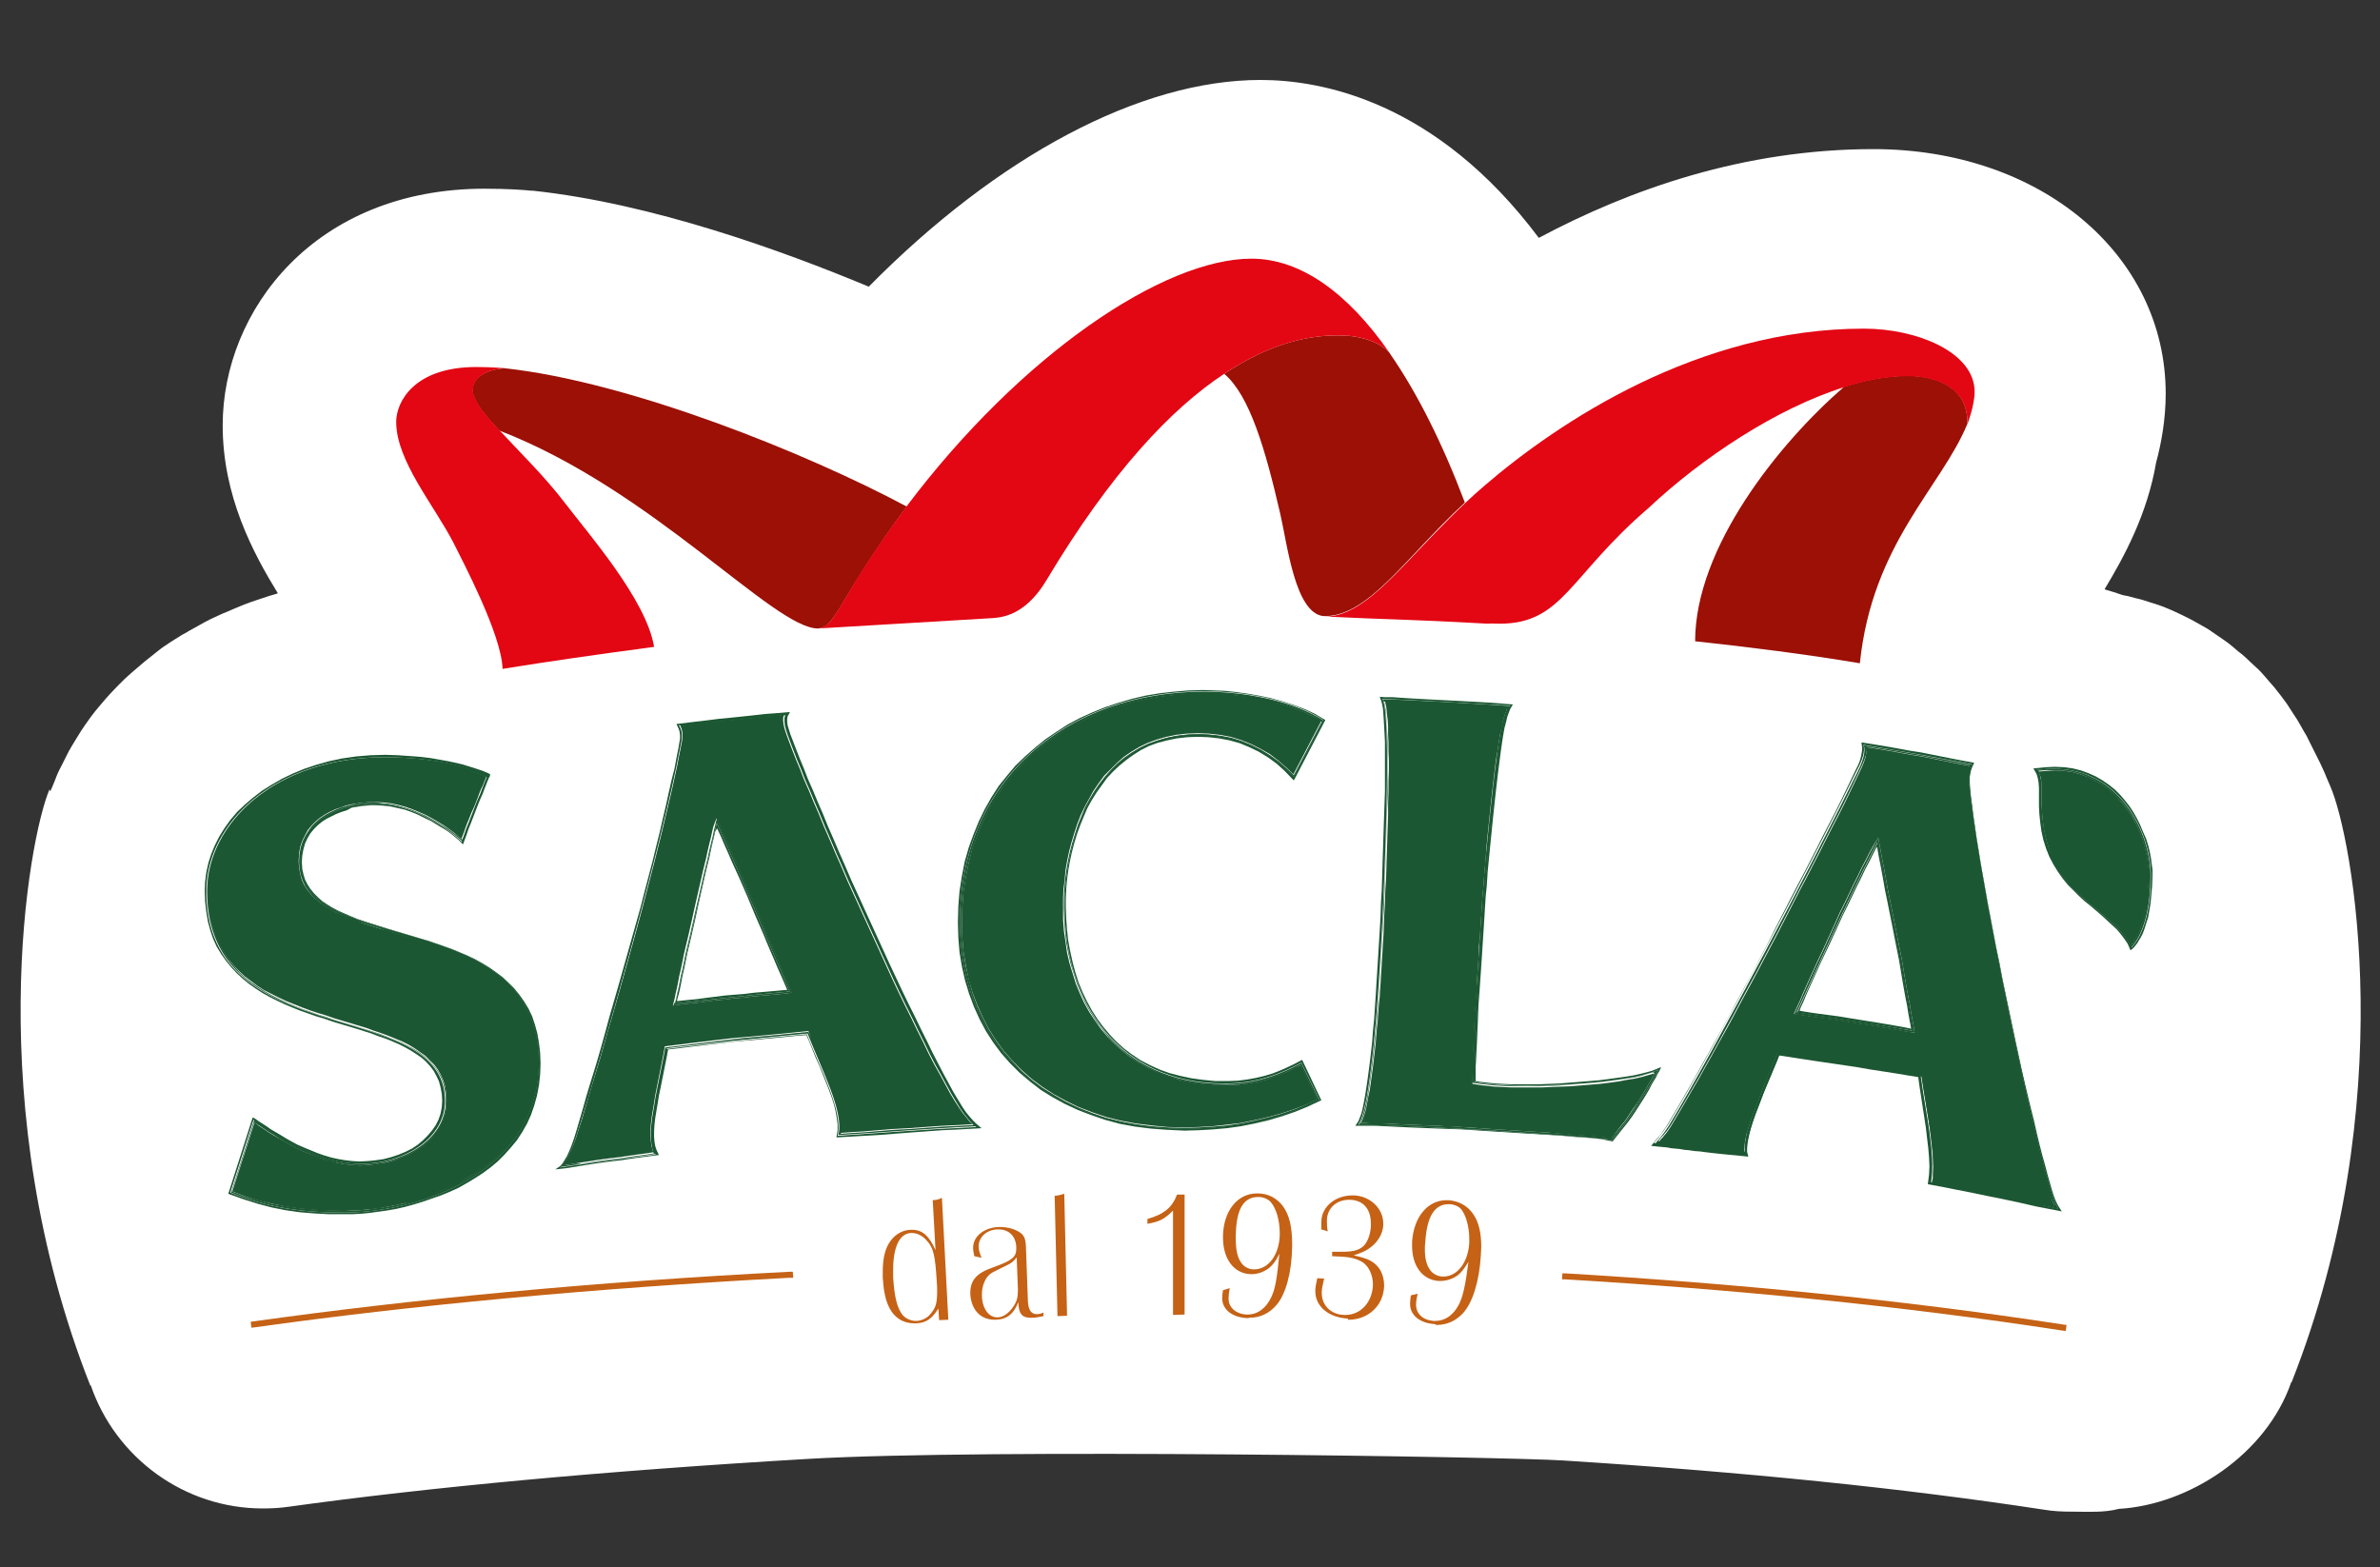 <?xml version="1.0" encoding="utf-8"?>
<!-- Generator: Adobe Illustrator 22.1.0, SVG Export Plug-In . SVG Version: 6.00 Build 0)  -->
<svg version="1.1" id="Livello_1" xmlns="http://www.w3.org/2000/svg" xmlns:xlink="http://www.w3.org/1999/xlink" x="0px" y="0px"
	 viewBox="0 0 595.3 392" style="enable-background:new 0 0 595.3 392;" xml:space="preserve">
<rect x="0" y="0" width="595.3" height="392" fill="#333333" stroke="none"/>
<style type="text/css">
	.st0{clip-path:url(#SVGID_2_);fill:#FFFFFF;}
	.st1{fill:#1C5733;}
	.st2{clip-path:url(#SVGID_4_);fill:#1C5733;}
	.st3{clip-path:url(#SVGID_6_);fill:#1C5733;}
	.st4{clip-path:url(#SVGID_8_);fill:#1C5733;}
	.st5{clip-path:url(#SVGID_10_);fill:#1C5733;}
	.st6{clip-path:url(#SVGID_12_);fill:#1C5733;}
	.st7{clip-path:url(#SVGID_14_);fill:#1C5733;}
	.st8{clip-path:url(#SVGID_14_);fill:#9C1006;}
	.st9{clip-path:url(#SVGID_14_);fill:#E30613;}
	.st10{clip-path:url(#SVGID_14_);fill:#C56216;}
</style>
<g>
	<defs>
		<rect id="SVGID_1_" x="5.2" y="20" width="585.3" height="358.3"/>
	</defs>
	<clipPath id="SVGID_2_">
		<use xlink:href="#SVGID_1_"  style="overflow:visible;"/>
	</clipPath>
	<path class="st0" d="M582.8,196.5l-0.9-2.1c-0.5-1.3-1.1-2.5-1.6-3.6l-1.2-2.4c-0.2-0.4-0.4-0.8-0.6-1.2c-0.2-0.3-0.3-0.7-0.5-1
		l-0.7-1.4c-0.3-0.7-0.7-1.3-1-1.8l-0.9-1.6c-0.5-0.9-1.1-1.9-1.8-2.9l-0.9-1.4c-0.6-1-1.3-1.9-2.2-3.1l-1.1-1.4
		c-0.5-0.7-1.1-1.3-1.6-1.9l-1.2-1.4c-0.7-0.8-1.4-1.6-2.2-2.3l-1.4-1.3c-1-1-2-1.9-3.2-2.8l-1.4-1.2c-0.7-0.6-1.5-1.2-2.4-1.8
		l-1.6-1.1c-1.1-0.8-2.3-1.6-3.6-2.3l-1.6-0.9c-1.2-0.7-2.5-1.3-3.7-1.9l-1.7-0.8c-1.4-0.6-2.7-1.2-4.3-1.7l-2.2-0.7
		c-0.9-0.3-1.8-0.6-2.8-0.8l-1.9-0.5c-0.6-0.2-1.2-0.2-1.8-0.4l-2.1-0.7c-0.4-0.1-1-0.3-1.7-0.5l-0.6-0.2
		c4.9-8.1,10.7-18.8,12.9-31.7c1.3-4.8,2.4-10.8,2.4-17.2c0-34.9-31.4-61.2-73.1-61.2c-32.5,0-61,10.1-83.7,22.2
		C359.2,25.2,330.4,20,315.3,20c-30.1,0-65.7,19-98,51.7c-21.6-9-54.1-20.8-84-24l-0.4,0c-1.8-0.2-6.1-0.5-11.7-0.5
		c-42.5,0-65.5,30.5-65.5,59.2c0,17.7,7.6,31.9,13.8,42l-0.6,0.2c-0.7,0.2-1.3,0.4-1.7,0.5l-3,1c-1,0.3-2,0.7-3.1,1.1l-2.9,1.2
		c-0.9,0.4-1.8,0.8-2.6,1.1l-2.8,1.3c-1,0.5-2,1-3,1.6l-2.7,1.5c-0.4,0.3-0.9,0.5-1.4,0.8l-0.5,0.3l-2.4,1.5
		c-1.2,0.8-2.3,1.5-3.4,2.4l-2,1.6c-0.8,0.6-1.5,1.2-2.2,1.8l-2.1,1.8c-0.6,0.5-1.1,1-1.9,1.7l-1.9,1.9c-0.9,0.9-1.8,1.9-2.8,3
		l-1.7,2c-0.7,0.8-1.4,1.7-2,2.5l-1.5,2.1c-0.7,1-1.4,2.1-2,3.1l-1.4,2.3c-0.5,0.8-0.9,1.6-1.4,2.6l-1.2,2.4
		c-0.6,1.1-1.1,2.2-1.6,3.6l-1,2.4l-0.1,0.3l-0.2-0.6C7,210-4.9,276.9,22.6,346.6l0.1-0.1c6.2,18.1,23.4,30.8,43,30.8
		c2.1,0,4.2-0.1,6.3-0.4c35.3-4.9,79.1-9,130.2-12c44.5-2.6,175.2-0.5,188.8,0.4c45.5,2.9,84.8,6.9,120.2,12.3
		c2.3,0.4,4.6,0.5,7,0.5c4.1,0,8,0.3,11.8-0.7c17.5-1,36.9-13.6,43.1-31.7l0.1,0C600.7,276.1,588.5,209.3,582.8,196.5"/>
</g>
<polygon class="st1" points="86.1,302.9 88.1,302.8 90.1,302.7 92.2,302.5 94.4,302.3 96.6,301.9 98.8,301.5 101,301 103.3,300.4 
	105.5,299.8 107.8,299 109.9,298.1 112.1,297.2 114.3,296.2 116.3,295 118.3,293.8 120.3,292.5 122.1,291.1 123.9,289.6 125.5,288 
	127.1,286.3 128.5,284.4 129.8,282.5 130.9,280.5 131.9,278.3 132.8,276.1 133.4,273.7 133.9,271.2 134.2,268.6 134.3,265.8 
	134.2,263.2 134,260.7 133.6,258.4 133,256.3 132.2,254.3 131.3,252.4 130.3,250.6 129.2,249 128,247.5 126.6,246.1 125.2,244.8 
	123.6,243.5 122,242.4 120.3,241.4 118.5,240.4 116.7,239.5 114.8,238.6 112.8,237.8 110.9,237.1 108.9,236.4 106.9,235.7 
	104.8,235.1 102.8,234.5 100.8,233.9 98.7,233.3 96.8,232.7 94.8,232.2 92.9,231.6 91,231 89.3,230.4 87.5,229.7 85.9,229 
	84.2,228.3 82.8,227.5 81.4,226.7 80.1,225.8 78.9,224.8 77.8,223.7 76.9,222.6 76.1,221.4 75.5,220.1 75.1,218.6 74.8,217 
	74.7,215.4 74.8,213.5 75.1,211.8 75.6,210.3 76.3,208.9 77,207.6 78,206.4 79,205.4 80.1,204.5 81.3,203.7 82.6,203 83.9,202.4 
	85.2,202 86.5,201.5 87.8,201.2 89.1,201 90.3,200.8 91.6,200.7 92.6,200.6 93.7,200.6 95.7,200.7 97.6,200.9 99.5,201.3 
	101.4,201.8 103.1,202.4 104.8,203.1 106.4,203.8 107.9,204.6 109.3,205.4 110.6,206.2 111.7,206.9 112.8,207.7 113.7,208.4 
	114.4,209 115,209.5 115.4,209.8 115.6,209.3 116,208.3 116.4,207.1 116.9,205.8 117.4,204.6 117.9,203.3 118.5,202 119,200.8 
	119.5,199.5 119.9,198.4 120.3,197.4 120.8,196.4 121.1,195.6 121.4,194.9 121.6,194.4 121.6,194.3 121.6,194.3 121,194 
	120.3,193.7 119.4,193.4 118.3,193 117,192.5 115.5,192.1 113.8,191.7 111.8,191.3 109.7,190.9 107.4,190.5 104.9,190.2 102.2,190 
	99.3,189.8 96.2,189.8 92.5,189.9 89,190.2 85.6,190.6 82.3,191.3 79.2,192.1 76.2,193.1 73.4,194.3 70.8,195.5 68.3,196.9 
	66,198.5 63.8,200.1 61.8,201.8 60,203.7 58.3,205.6 56.9,207.6 55.6,209.6 54.6,211.8 53.7,213.9 53,216.1 52.4,218.3 52.1,220.6 
	52,222.8 52.1,225.5 52.4,228 52.8,230.3 53.4,232.5 54.1,234.6 55,236.5 56,238.2 57.1,239.9 58.4,241.4 59.8,242.9 61.2,244.2 
	62.8,245.4 64.4,246.6 66.1,247.7 67.9,248.6 69.7,249.5 71.6,250.4 73.6,251.2 75.6,252 77.5,252.7 79.6,253.4 81.6,254 
	83.6,254.7 85.6,255.3 87.6,255.9 89.6,256.5 91.6,257.1 93.5,257.8 95.3,258.4 97.2,259.1 98.9,259.8 100.6,260.5 102.2,261.3 
	103.7,262.2 105,263.1 106.4,264.1 107.5,265.2 108.6,266.3 109.5,267.5 110.3,268.9 110.9,270.3 111.4,271.9 111.6,273.6 
	111.7,275.3 111.6,277.1 111.3,278.7 110.7,280.4 109.9,281.9 109,283.3 107.9,284.7 106.6,285.9 105.2,287 103.6,288 102,288.9 
	100.2,289.6 98.3,290.3 96.3,290.8 94.3,291.1 92.2,291.4 90,291.5 88.2,291.4 86.4,291.2 84.5,290.9 82.7,290.4 80.9,289.9 
	79.1,289.2 77.4,288.6 75.7,287.9 74.1,287.1 72.6,286.3 71.2,285.5 69.7,284.7 68.5,284 67.3,283.3 66.3,282.6 65.4,282 
	64.6,281.5 64,281 63.7,280.7 58.1,298 61.2,299.2 64.7,300.3 68.1,301.1 71.5,301.8 75,302.3 78.6,302.6 82.2,302.8 "/>
<g>
	<defs>
		<rect id="SVGID_3_" x="5.2" y="20" width="585.3" height="358.3"/>
	</defs>
	<clipPath id="SVGID_4_">
		<use xlink:href="#SVGID_3_"  style="overflow:visible;"/>
	</clipPath>
	<path class="st2" d="M86.1,303.7l2,0l2.1-0.1l2.1-0.2l2.2-0.3l2.2-0.3l2.3-0.4l2.2-0.5l2.2-0.6l2.3-0.7l2.3-0.8l2.3-0.8l2.2-0.9
		l2.2-1l2.1-1.2l2-1.2l2-1.3l1.9-1.4l1.8-1.5l1.7-1.7l1.6-1.8l1.5-1.8l1.3-2l1.2-2.1l1-2.2l0.8-2.3l0.7-2.5l0.5-2.6l0.3-2.7l0.1-2.8
		l-0.1-2.7l-0.3-2.5l-0.4-2.3l-0.6-2.2l-0.7-2.1l-0.9-1.9l-1.1-1.8l-1.2-1.7l-1.3-1.6l-1.4-1.4l-1.5-1.4l-1.6-1.2l-1.7-1.2l-1.8-1.1
		l-1.8-1l-1.9-0.9l-1.9-0.8l-1.9-0.8l-2-0.7l-2-0.7l-2-0.7l-2.1-0.6l-2-0.6l-2-0.6l-2-0.6l-2-0.6l-1.9-0.6l-1.9-0.6l-1.9-0.6
		l-1.8-0.6l-1.7-0.7l-1.6-0.7l-1.6-0.7l-1.5-0.8l-1.3-0.8l-1.2-0.8l-1.1-1l-1-1l-0.9-1.1l-0.7-1.1l-0.6-1.2l-0.4-1.3l-0.3-1.4
		l-0.1-1.6l0.1-1.7l0.3-1.6l0.4-1.4l0.6-1.3l0.7-1.2l0.9-1.1l1-1l1.1-0.9l1.1-0.7l1.2-0.6l1.2-0.6l1.3-0.5l1.3-0.4L88,202l1.3-0.2
		l1.2-0.2l1.2-0.1l1.1-0.1l1,0l1.9,0.1l1.9,0.2l1.8,0.4l1.8,0.4l1.7,0.6l1.7,0.7l1.6,0.8l1.5,0.7l1.3,0.8l1.3,0.8l1.2,0.7l1,0.7
		l0.9,0.7l0.7,0.6l0.6,0.5l0.4,0.4l0.2,0.2l0.5,0.5l0.6-1.6l0.4-1.1l0.4-1.2l0.5-1.2l0.5-1.3l0.5-1.3l0.5-1.3l0.5-1.3l0.5-1.2
		l0.5-1.1l0.4-1.1l0.4-1l0.3-0.8l0.3-0.7l0.2-0.5l0.2-0.3l0.1-0.5l-0.3-0.2l-0.4-0.2l-0.5-0.2l-0.7-0.3l-0.9-0.3l-1.2-0.4l-1.3-0.4
		l-1.6-0.5l-1.7-0.4l-1.9-0.4l-2.2-0.4l-2.3-0.4l-2.5-0.3l-2.7-0.2l-2.9-0.2l-3.1-0.1l-3.7,0.1l-3.6,0.3l-3.5,0.5l-3.3,0.7l-3.2,0.9
		l-3,1l-2.9,1.2l-2.7,1.3l-2.6,1.5l-2.4,1.5l-2.2,1.7l-2.1,1.8l-1.9,1.8l-1.7,2l-1.5,2.1l-1.3,2.1l-1.1,2.2l-0.9,2.2l-0.7,2.2
		l-0.5,2.3l-0.3,2.3l-0.1,2.3l0.1,2.7l0.3,2.6l0.4,2.4l0.6,2.2l0.7,2.1l0.9,2l1.1,1.8l1.2,1.7l1.3,1.6l1.4,1.5l1.5,1.4l1.6,1.3
		l1.7,1.2l1.7,1.1l1.8,1l1.8,0.9l1.9,0.9l1.9,0.8l2,0.8l2,0.7l2,0.7l2,0.6l2,0.7l2,0.6l2,0.6l2,0.6l1.9,0.6l1.9,0.6l1.8,0.7l1.8,0.6
		l1.7,0.7l1.6,0.7l1.6,0.8l1.4,0.8l1.4,0.9l1.3,0.9l1.1,1l1,1.1l0.9,1.2l0.7,1.3l0.6,1.3l0.4,1.5l0.3,1.6l0.1,1.7l-0.1,1.6l-0.3,1.6
		l-0.5,1.5l-0.7,1.4l-0.9,1.3l-1.1,1.3l-1.2,1.2l-1.3,1.1l-1.5,1l-1.6,0.8l-1.7,0.7l-1.8,0.6l-1.9,0.5l-2,0.3l-2,0.2l-2.1,0.1
		l-1.8-0.1l-1.7-0.2l-1.8-0.3l-1.8-0.4l-1.7-0.5l-1.7-0.6l-1.7-0.7l-1.7-0.7l-1.6-0.7l-1.5-0.8l-1.4-0.8l-1.3-0.8l-1.2-0.7l-1.2-0.7
		l-1-0.7l-0.9-0.6l-0.8-0.5l-0.6-0.4l-0.4-0.3l-0.3-0.2l-0.6-0.3l-6.1,19.1L61,300l3.5,1.1l3.4,0.9l3.5,0.7l3.5,0.5l3.6,0.3l3.7,0.2
		L86.1,303.7z M93.7,201c-6.1,0-18.6,2.5-18.6,14.4c0,24.4,59.6,10.3,59.6,50.4c0,27.4-29.6,37.5-48.7,37.5c-10.5,0-19-1.2-28.4-5
		l5.8-18.2c0,0,14,11,26.6,11c11.4,0,21.3-6.5,21.3-15.7c0-26.5-59.7-11.7-59.7-52.5c0-16.8,16.9-33.5,44.5-33.5
		c17.1,0,26,4.8,26,4.8s-4.6,11.1-6.6,16.4C115.6,210.5,105.6,201,93.7,201"/>
	<path class="st2" d="M86.1,303.3c19,0,48.7-10.1,48.7-37.5c0-40.1-59.6-26-59.6-50.4c0-11.9,12.5-14.4,18.6-14.4
		c11.9,0,21.9,9.5,21.9,9.5c2-5.3,6.6-16.4,6.6-16.4s-8.8-4.7-26-4.7c-27.6,0-44.5,16.7-44.5,33.5c0,40.8,59.7,26,59.7,52.5
		c0,9.2-9.8,15.7-21.3,15.7c-12.5,0-26.6-11-26.6-11l-5.8,18.2C67,302.1,75.6,303.3,86.1,303.3 M93.7,200.6l-1,0l-1.1,0.1l-1.2,0.1
		l-1.2,0.2l-1.3,0.3l-1.3,0.3l-1.3,0.4l-1.3,0.5l-1.3,0.6l-1.3,0.7l-1.2,0.8l-1.1,0.9l-1,1l-0.9,1.2l-0.8,1.3l-0.7,1.4l-0.5,1.6
		l-0.3,1.7l-0.1,1.9l0.1,1.6l0.3,1.6l0.5,1.5l0.6,1.3l0.8,1.2l0.9,1.1l1.1,1.1l1.2,1l1.3,0.9l1.4,0.8l1.5,0.8l1.6,0.7l1.6,0.7
		l1.8,0.7L91,231l1.9,0.6l1.9,0.6l1.9,0.6l2,0.6l2,0.6l2,0.6l2,0.6l2.1,0.7l2,0.7l2,0.7l1.9,0.8l1.9,0.8l1.9,0.8l1.8,0.9l1.8,1
		l1.7,1.1l1.6,1.1l1.6,1.2l1.4,1.3l1.3,1.4l1.3,1.5l1.1,1.6l1,1.7l0.9,1.9l0.7,2l0.6,2.2l0.4,2.3l0.2,2.5l0.1,2.6l-0.1,2.8l-0.3,2.6
		l-0.5,2.5l-0.7,2.4l-0.8,2.2l-1,2.2l-1.2,2l-1.3,1.9l-1.4,1.8l-1.5,1.7l-1.7,1.6l-1.7,1.5l-1.9,1.4l-1.9,1.3l-2,1.2l-2.1,1.1
		l-2.1,1l-2.2,0.9l-2.2,0.8l-2.3,0.8l-2.2,0.6L101,301l-2.3,0.5l-2.2,0.4l-2.2,0.3l-2.1,0.3l-2.1,0.2l-2.1,0.1l-2,0l-3.8-0.1
		l-3.7-0.2l-3.6-0.3l-3.5-0.5l-3.4-0.6l-3.4-0.9l-3.5-1l-3.1-1.2l5.6-17.3L64,281l0.6,0.4l0.8,0.5l0.9,0.6l1,0.7l1.2,0.7l1.2,0.8
		l1.4,0.8l1.4,0.8l1.5,0.8l1.6,0.8l1.7,0.7l1.7,0.7l1.8,0.6l1.8,0.6l1.8,0.4l1.8,0.3l1.8,0.2l1.8,0.1l2.2-0.1l2.1-0.2l2.1-0.4l2-0.5
		l1.9-0.6l1.8-0.7l1.7-0.9l1.6-1l1.4-1.1l1.3-1.2l1.1-1.3l0.9-1.4l0.8-1.5l0.6-1.6l0.3-1.7l0.1-1.7l-0.1-1.8l-0.2-1.7l-0.5-1.5
		l-0.6-1.5l-0.8-1.3l-0.9-1.2l-1.1-1.2l-1.2-1.1l-1.3-1l-1.4-0.9l-1.5-0.8l-1.6-0.8l-1.7-0.7l-1.7-0.7l-1.8-0.7l-1.8-0.6l-1.9-0.6
		l-1.9-0.6l-2-0.6l-2-0.6l-2-0.6l-2-0.7l-2-0.6l-2-0.7l-2-0.7l-2-0.8l-1.9-0.8l-1.9-0.9l-1.8-0.9l-1.8-1l-1.7-1.1l-1.6-1.1l-1.6-1.2
		l-1.4-1.3l-1.3-1.5l-1.3-1.5l-1.1-1.7l-1-1.7l-0.9-1.9l-0.8-2.1l-0.6-2.2l-0.4-2.3l-0.2-2.5l-0.1-2.7l0.1-2.2l0.3-2.3l0.5-2.2
		l0.7-2.2l0.9-2.2l1.1-2.1l1.3-2l1.4-2l1.7-1.9l1.8-1.8l2-1.8l2.2-1.6l2.3-1.5l2.5-1.4l2.6-1.3l2.8-1.2l3-1l3.1-0.8l3.2-0.7l3.4-0.5
		l3.6-0.3l3.7-0.1l3.1,0.1l2.9,0.2l2.7,0.2l2.5,0.3l2.3,0.3l2.1,0.4l1.9,0.4l1.7,0.4l1.5,0.4l1.3,0.4l1.1,0.4l0.9,0.3l0.7,0.3
		l0.5,0.2l0.1,0l-0.1,0.1l-0.2,0.5l-0.3,0.7l-0.3,0.8l-0.4,1l-0.4,1.1l-0.5,1.1l-0.5,1.2l-0.5,1.3l-0.5,1.3l-0.5,1.3l-0.5,1.3
		l-0.5,1.2l-0.4,1.2l-0.4,1.1l-0.2,0.4l-0.4-0.3l-0.6-0.5l-0.8-0.6l-0.9-0.7l-1.1-0.8l-1.2-0.7l-1.3-0.8l-1.4-0.8l-1.5-0.8l-1.6-0.7
		l-1.7-0.7l-1.8-0.6l-1.8-0.5l-1.9-0.4l-1.9-0.2L93.7,200.6z"/>
</g>
<polygon class="st1" points="296.3,282 299.7,281.9 303.3,281.7 306.8,281.3 310.3,280.9 313.7,280.2 317.2,279.4 320.5,278.5 
	323.8,277.4 326.9,276.2 329.5,275 325.4,266.4 324,267.1 322.3,267.9 320.4,268.7 318.5,269.4 316.5,270.1 314.4,270.6 312.1,271 
	309.8,271.3 307.2,271.4 304,271.3 300.9,271.1 298,270.7 295.1,270.1 292.4,269.2 289.8,268.3 287.3,267.2 285,265.9 282.8,264.5 
	280.8,262.9 278.9,261.2 277.1,259.4 275.4,257.4 273.9,255.3 272.5,253.2 271.2,250.9 270.1,248.5 269.1,246.1 268.3,243.5 
	267.5,240.9 266.9,238.3 266.5,235.5 266.1,232.8 265.9,230 265.9,227.1 265.9,224.8 266,222.4 266.3,220.1 266.5,217.7 
	266.9,215.4 267.4,213 268,210.7 268.7,208.4 269.4,206.2 270.3,203.9 271.3,201.8 272.4,199.8 273.5,197.8 274.8,195.9 276.2,194 
	277.8,192.4 279.4,190.8 281.1,189.3 283,188 285,186.8 287.1,185.8 289.3,185 291.7,184.3 294.2,183.8 296.8,183.5 299.6,183.4 
	302.4,183.5 305.1,183.8 307.8,184.3 310.4,185.1 312.9,186.1 315.3,187.3 317.6,188.6 319.8,190.3 321.9,192.1 323.5,193.7 
	330.5,180.3 328.5,179.2 326,178 323.4,177 320.6,176.1 317.8,175.3 314.9,174.7 312,174.2 309.2,173.9 306.4,173.6 303.8,173.5 
	301.2,173.4 297.5,173.5 293.9,173.8 290.3,174.2 286.8,174.8 283.4,175.6 280.1,176.5 276.8,177.6 273.7,178.9 270.6,180.3 
	267.7,181.8 264.9,183.6 262.2,185.4 259.6,187.5 257.2,189.6 254.9,192 252.7,194.4 250.7,197.1 248.9,199.8 247.2,202.7 
	245.7,205.8 244.4,208.9 243.2,212.2 242.3,215.7 241.6,219.2 241,222.9 240.7,226.8 240.6,230.7 240.7,234.5 241,238.1 
	241.6,241.6 242.3,245.1 243.3,248.4 244.5,251.5 245.9,254.6 247.4,257.5 249.2,260.3 251.1,262.9 253.3,265.4 255.6,267.7 
	258.1,269.9 260.8,271.9 263.6,273.7 266.7,275.4 269.8,276.9 273.2,278.2 276.7,279.4 280.3,280.3 284.1,281 288,281.5 
	292.1,281.9 "/>
<g>
	<defs>
		<rect id="SVGID_5_" x="5.2" y="20" width="585.3" height="358.3"/>
	</defs>
	<clipPath id="SVGID_6_">
		<use xlink:href="#SVGID_5_"  style="overflow:visible;"/>
	</clipPath>
	<path class="st3" d="M296.3,282.8l3.5-0.1l3.5-0.2l3.5-0.3l3.6-0.5l3.5-0.7l3.4-0.8l3.4-1l3.2-1.1l3.2-1.3l3.4-1.6l-4.8-10.1
		l-2.1,1.1l-1.7,0.8l-1.8,0.8l-1.8,0.7l-2,0.6l-2.1,0.5l-2.2,0.4l-2.3,0.3l-2.5,0.1l-3.2,0l-3.1-0.3l-2.9-0.4l-2.8-0.6l-2.7-0.7
		l-2.5-0.9l-2.4-1.1l-2.3-1.2l-2.1-1.4l-2-1.5l-1.9-1.7l-1.7-1.8l-1.6-1.9l-1.5-2l-1.4-2.2l-1.2-2.2l-1.1-2.3l-1-2.4l-0.8-2.5
		l-0.7-2.6l-0.6-2.7l-0.5-2.7l-0.3-2.7l-0.2-2.8l-0.1-2.8l0-2.3l0.1-2.3l0.2-2.3l0.3-2.3l0.4-2.3l0.5-2.3l0.6-2.3l0.7-2.3l0.8-2.2
		l0.9-2.2l0.9-2.1l1.1-2l1.2-1.9l1.3-1.8l1.3-1.8l1.5-1.6l1.6-1.5l1.7-1.4l1.8-1.3l1.9-1.2l2-1l2.2-0.8l2.3-0.6l2.4-0.5l2.6-0.3
		l2.7-0.1l2.7,0.1l2.7,0.3l2.6,0.5l2.5,0.7l2.4,1l2.3,1.1l2.3,1.4l2.2,1.6l2,1.8l2.3,2.4l0.3-0.5l7.6-14.6l-2.7-1.6l-2.6-1.2l-2.7-1
		l-2.8-0.9l-2.9-0.8l-2.9-0.6l-2.9-0.5l-2.9-0.4l-2.8-0.3l-2.7-0.1l-2.6-0.1l-3.7,0.1l-3.6,0.3l-3.6,0.4l-3.6,0.6l-3.4,0.8l-3.4,1
		l-3.3,1.1l-3.2,1.3l-3.1,1.4l-3,1.6l-2.8,1.8l-2.8,1.9l-2.6,2.1l-2.5,2.2l-2.4,2.3l-2.1,2.5l-2.1,2.6l-1.8,2.8l-1.7,3l-1.5,3.1
		l-1.3,3.2l-1.2,3.3l-1,3.5l-0.7,3.6l-0.6,3.8l-0.3,3.8l-0.1,4l0.1,3.8l0.3,3.7l0.6,3.6l0.8,3.5l1,3.3l1.2,3.2l1.4,3.1l1.6,3
		l1.8,2.8l2,2.7l2.2,2.5l2.4,2.4l2.6,2.2l2.7,2.1l2.9,1.8l3.1,1.7l3.2,1.5l3.4,1.3l3.5,1.2l3.7,1l3.8,0.7l4,0.5l4.1,0.3L296.3,282.8
		z M325.5,265.8l4.5,9.3c-9.7,5-22.2,7.2-33.7,7.2c-34.4,0-56.2-21.1-56.2-51.7c0-36.3,27.5-57.7,61.1-57.7c9.1,0,21.6,1.8,29.8,7.2
		l-7.4,14.2c-6.3-7-14.6-10.6-24-10.6c-24.1,0-33.3,23.4-33.3,43.4c0,23.4,13.4,43.9,39.9,43.9c0.3,0,0.7,0,1,0
		C314.9,270.8,320.5,268.5,325.5,265.8"/>
	<path class="st3" d="M296.3,282.4c11.5,0,24-2.2,33.7-7.2l-4.5-9.3c-5,2.7-10.6,5-18.3,5.2c-0.3,0-0.7,0-1,0
		c-26.6,0-39.9-20.4-39.9-43.9c0-19.9,9.2-43.4,33.3-43.4c9.4,0,17.7,3.6,24,10.6l7.4-14.2c-8.2-5.3-20.7-7.2-29.8-7.2
		c-33.6,0-61.1,21.4-61.1,57.7C240.1,261.3,261.9,282.4,296.3,282.4 M325.3,266.4l4.1,8.6l-2.6,1.2l-3.1,1.3l-3.3,1.1l-3.3,0.9
		l-3.4,0.8l-3.4,0.7l-3.5,0.5l-3.5,0.3l-3.5,0.2l-3.4,0.1l-4.2-0.1l-4.1-0.3l-3.9-0.5l-3.8-0.7l-3.7-0.9l-3.5-1.2l-3.3-1.3l-3.2-1.5
		l-3-1.7l-2.9-1.8l-2.7-2l-2.5-2.2l-2.3-2.4l-2.2-2.5l-1.9-2.6l-1.8-2.8l-1.5-2.9l-1.4-3l-1.2-3.2l-0.9-3.3l-0.8-3.4l-0.6-3.6
		l-0.3-3.6l-0.1-3.8l0.1-3.9l0.3-3.8l0.6-3.7l0.7-3.6l0.9-3.4l1.2-3.3l1.3-3.2l1.5-3l1.7-2.9l1.8-2.8l2-2.6l2.2-2.5l2.3-2.3l2.4-2.2
		l2.6-2.1l2.7-1.8l2.8-1.7l2.9-1.6l3.1-1.4l3.2-1.3l3.2-1.1l3.3-0.9l3.4-0.8l3.5-0.6l3.6-0.4l3.6-0.2l3.7-0.1l2.6,0.1l2.7,0.1
		l2.8,0.2l2.8,0.4l2.9,0.5l2.9,0.6l2.8,0.7l2.8,0.9l2.6,1l2.5,1.2l2,1.2l-7,13.4l-1.6-1.6l-2.1-1.8l-2.2-1.6l-2.3-1.4l-2.4-1.2
		l-2.5-1l-2.6-0.8l-2.7-0.5l-2.7-0.3l-2.8-0.1l-2.7,0.1l-2.6,0.3l-2.5,0.5l-2.4,0.7l-2.3,0.8l-2.1,1l-2,1.2l-1.9,1.3l-1.7,1.4
		l-1.6,1.6l-1.5,1.7l-1.4,1.8l-1.3,1.9l-1.2,2l-1.1,2l-0.9,2.2l-0.9,2.2l-0.7,2.2l-0.7,2.3l-0.6,2.3l-0.5,2.4l-0.4,2.3l-0.3,2.4
		l-0.2,2.3l-0.1,2.4l0,2.3l0.1,2.9l0.2,2.8l0.3,2.8l0.5,2.7l0.6,2.7l0.8,2.6l0.8,2.5l1,2.4l1.1,2.4l1.3,2.3l1.4,2.2l1.6,2.1l1.6,2
		l1.8,1.8l1.9,1.7l2,1.6l2.2,1.4l2.3,1.3l2.5,1.1l2.6,0.9l2.7,0.8l2.8,0.6l3,0.4l3.1,0.2l3.2,0l2.5-0.1l2.4-0.3l2.2-0.4l2.1-0.5
		l2-0.7l1.9-0.7l1.8-0.8l1.8-0.8L325.3,266.4z"/>
</g>
<polygon class="st1" points="403.1,284.7 404.1,283.4 405.3,281.8 406.5,280.3 407.5,278.8 408.5,277.3 409.5,275.9 410.4,274.5 
	411.2,273.2 411.9,272 412.5,270.9 413.1,269.9 413.5,269.1 413.9,268.4 413.7,268.5 412.3,268.9 410.6,269.4 408.8,269.8 
	406.9,270.1 404.8,270.5 402.6,270.8 400.2,271.1 397.8,271.3 395.3,271.5 392.9,271.7 390.3,271.8 387.8,271.9 385.3,272 
	382.9,272 380.5,272 378.2,272 376,271.9 373.9,271.8 372,271.6 370.2,271.4 368.3,271.1 368.3,269.6 368.4,268.3 368.4,266.8 
	368.5,265 368.5,263.1 368.6,261.1 368.7,258.8 368.8,256.5 368.9,254 369.1,251.3 369.3,248.6 369.4,245.8 369.6,242.9 369.8,240 
	369.9,236.9 370.2,233.8 370.4,230.7 370.6,227.6 370.8,224.4 371.1,221.2 371.3,218.1 371.6,215 371.8,211.9 372.1,208.8 
	372.4,205.9 372.7,203 373,200.1 373.3,197.4 373.6,194.8 373.9,192.3 374.2,189.9 374.6,187.7 374.9,185.6 375.2,183.7 375.6,182 
	375.9,180.5 376.3,179.1 376.7,178 377,177 377.1,177 376.9,177 375.9,176.9 374.7,176.8 373.2,176.7 371.7,176.6 370,176.5 
	368.2,176.4 366.3,176.3 364.4,176.2 362.4,176.1 360.5,176 358.5,175.9 356.6,175.8 354.8,175.7 353,175.6 351.4,175.5 
	349.9,175.4 348.6,175.4 347.5,175.3 346.5,175.3 346.4,175.3 346.6,176.2 346.8,177.2 346.9,178.6 347.1,180 347.2,181.7 
	347.2,183.6 347.3,185.6 347.3,187.9 347.4,190.2 347.4,192.7 347.3,195.3 347.3,198.1 347.2,200.9 347.2,203.8 347.1,206.9 
	347,210 346.9,213.2 346.8,216.4 346.7,219.7 346.5,223 346.4,226.2 346.2,229.6 346.1,232.9 345.9,236.3 345.7,239.6 345.5,242.9 
	345.3,246.1 345.1,249.2 344.8,252.3 344.6,255.3 344.3,258.1 344.1,260.9 343.8,263.5 343.5,266.1 343.2,268.4 342.9,270.6 
	342.6,272.7 342.2,274.5 341.9,276.2 341.6,277.7 341.2,279 340.8,280.1 340.4,280.9 340.5,280.9 341.6,280.9 342.9,281 344.4,281 
	346.1,281.1 348,281.1 350.1,281.2 352.3,281.3 354.7,281.4 357.2,281.5 359.9,281.6 362.7,281.8 365.5,281.9 368.5,282.1 
	371.5,282.3 374.6,282.5 377.8,282.7 381,282.9 384.2,283.1 387.4,283.3 390.6,283.6 393.8,283.9 397,284.1 400.2,284.4 "/>
<g>
	<defs>
		<rect id="SVGID_7_" x="5.2" y="20" width="585.3" height="358.3"/>
	</defs>
	<clipPath id="SVGID_8_">
		<use xlink:href="#SVGID_7_"  style="overflow:visible;"/>
	</clipPath>
	<path class="st4" d="M403.4,285.5l0.1-0.2l1.2-1.5l1.2-1.5l1.2-1.5l1.1-1.5l1-1.5l0.9-1.4l0.9-1.4l0.8-1.3l0.7-1.2l0.6-1.2l0.6-1
		l0.5-0.8l0.3-0.7l0.3-0.5l0.2-0.3l0.5-1.1l-2.2,0.9l-1.4,0.4l-1.6,0.4l-1.8,0.4l-1.9,0.3l-2.1,0.3l-2.2,0.3l-2.3,0.3l-2.4,0.2
		l-2.5,0.2l-2.5,0.2l-2.5,0.2l-2.5,0.1l-2.5,0.1l-2.4,0h-2.4l-2.3,0l-2.2-0.1L374,271l-1.9-0.2l-1.8-0.2l-1.2-0.2l0-0.7l0-1.3l0-1.5
		l0.1-1.7l0.1-1.9l0.1-2.1l0.1-2.2l0.1-2.4l0.1-2.5l0.1-2.6l0.2-2.7l0.2-2.8l0.2-2.9l0.2-3l0.2-3.1l0.2-3.1l0.2-3.1l0.2-3.2l0.2-3.2
		l0.3-3.1l0.2-3.2l0.3-3.1l0.3-3.1l0.3-3l0.3-3l0.3-2.9l0.3-2.8l0.3-2.7l0.3-2.6l0.3-2.5l0.3-2.3l0.3-2.3l0.3-2.1l0.3-1.9l0.3-1.7
		l0.4-1.5l0.3-1.3l0.4-1.1l0.3-0.8l0.7-1.2l-1.5-0.1l-1.1-0.1l-1.2-0.1l-1.4-0.1l-1.6-0.1l-1.7-0.1l-1.8-0.1l-1.9-0.1l-1.9-0.1
		l-2-0.1l-2-0.1l-1.9-0.1l-1.9-0.1l-1.8-0.1l-1.8-0.1l-1.6-0.1l-1.5-0.1l-1.4-0.1l-1.1,0l-0.9,0l-1.3-0.1l0.4,1.1l0.2,0.8l0.2,1
		l0.1,1.3l0.1,1.5l0.1,1.7l0.1,1.9l0.1,2l0,2.2l0,2.3v2.5l0,2.6l0,2.8l-0.1,2.8l-0.1,2.9l-0.1,3l-0.1,3.1l-0.1,3.1l-0.1,3.2
		l-0.1,3.3l-0.1,3.3l-0.2,3.3l-0.1,3.3l-0.2,3.4l-0.2,3.3l-0.2,3.3l-0.2,3.2l-0.2,3.2l-0.2,3.2l-0.2,3.1l-0.2,3l-0.3,2.9l-0.2,2.8
		l-0.3,2.7l-0.3,2.5l-0.3,2.3l-0.3,2.2l-0.3,2l-0.3,1.9l-0.3,1.6l-0.3,1.5l-0.3,1.2l-0.4,1l-0.3,0.8l-0.8,1.2h1.6l1.1,0l1.3,0l1.5,0
		l1.7,0.1l1.9,0.1l2.1,0.1l2.2,0.1l2.4,0.1l2.5,0.1l2.7,0.1l2.8,0.1l2.9,0.1l3,0.2l3,0.2l3.1,0.2l3.2,0.2l3.2,0.2l3.2,0.2l3.2,0.2
		l3.2,0.2l3.2,0.3l3.2,0.2l3.1,0.3L403.4,285.5z M414.8,267.6c0,0-4.8,9.6-11.6,17.5c-25.5-2.5-57.7-3.8-63.5-3.8
		c2.8-3.3,4.9-27,6.1-51.8c1.2-25.3,1.8-51.2,0-54.7c4.1,0.1,27.1,1.4,32,1.7c-4.9,6.8-8.9,80.9-9.1,94.1c3.3,0.6,8.1,0.9,13.4,0.9
		C394.3,271.6,409.3,270.1,414.8,267.6"/>
	<path class="st4" d="M403.2,285.1c6.8-7.9,11.6-17.5,11.6-17.5c-5.5,2.5-20.4,4-32.6,4c-5.3,0-10.1-0.3-13.4-0.9
		c0.2-13.2,4.2-87.3,9.1-94.1c-4.9-0.4-27.9-1.7-32-1.7c1.8,3.5,1.2,29.3,0,54.7c-1.2,24.8-3.3,48.5-6.1,51.8
		C345.5,281.3,377.7,282.6,403.2,285.1 M413.9,268.4l-0.4,0.7l-0.4,0.8l-0.6,1l-0.6,1.1l-0.7,1.2l-0.8,1.3l-0.9,1.4l-0.9,1.4l-1,1.5
		l-1,1.5l-1.2,1.5l-1.2,1.5l-1.1,1.3l-2.9-0.3l-3.1-0.3l-3.2-0.2l-3.2-0.3l-3.2-0.2l-3.2-0.2l-3.2-0.2l-3.2-0.2l-3.2-0.2l-3.1-0.2
		l-3-0.2l-3-0.2l-2.9-0.2l-2.8-0.1l-2.7-0.1l-2.5-0.1l-2.4-0.1l-2.3-0.1l-2.1-0.1l-1.9-0.1l-1.7-0.1l-1.5,0l-1.3,0l-1.1,0h-0.1
		l0.4-0.8l0.4-1.1l0.4-1.3l0.3-1.5l0.3-1.7l0.3-1.9l0.3-2l0.3-2.2l0.3-2.3l0.3-2.5l0.3-2.7l0.2-2.8l0.3-2.9l0.2-3l0.2-3.1l0.2-3.1
		l0.2-3.2l0.2-3.2l0.2-3.3l0.2-3.3l0.2-3.4l0.2-3.3l0.1-3.3l0.1-3.3l0.1-3.2l0.1-3.2l0.1-3.1l0.1-3.1l0.1-3l0.1-2.9l0.1-2.8l0-2.8
		l0-2.6v-2.5l0-2.3l0-2.2l-0.1-2.1l-0.1-1.9l-0.1-1.7l-0.1-1.5l-0.1-1.3l-0.2-1.1l-0.2-0.9h0.1l0.9,0l1.1,0l1.3,0.1l1.5,0.1l1.6,0.1
		l1.8,0.1l1.8,0.1l1.9,0.1l1.9,0.1l2,0.1l2,0.1l1.9,0.1l1.9,0.1l1.8,0.1l1.7,0.1l1.6,0.1l1.4,0.1l1.2,0.1l1.1,0.1h0.2L377,177
		l-0.3,0.9l-0.4,1.1l-0.4,1.3l-0.4,1.5l-0.3,1.8l-0.3,1.9l-0.3,2.1l-0.3,2.2l-0.3,2.3l-0.3,2.5l-0.3,2.6l-0.3,2.7l-0.3,2.8l-0.3,2.9
		l-0.3,3l-0.3,3l-0.3,3.1l-0.3,3.1l-0.2,3.2l-0.3,3.2l-0.2,3.1l-0.2,3.2l-0.2,3.1l-0.2,3.1l-0.2,3.1l-0.2,3l-0.2,2.9l-0.2,2.8
		l-0.2,2.7l-0.2,2.6l-0.1,2.5l-0.1,2.4l-0.1,2.2l-0.1,2.1l-0.1,1.9l-0.1,1.7l0,1.5l0,1.3l0,1.4l1.9,0.3l1.8,0.2l1.9,0.2l2.1,0.1
		l2.2,0.1l2.3,0h2.4l2.4,0l2.5-0.1l2.5-0.1l2.5-0.2l2.5-0.2l2.5-0.2l2.4-0.2l2.3-0.3l2.2-0.3l2.1-0.3l2-0.3l1.8-0.4l1.6-0.5l1.4-0.4
		L413.9,268.4z"/>
</g>
<polygon class="st1" points="533.1,236.3 533.1,236.3 533.5,235.9 533.8,235.4 534.2,234.8 534.6,234 535.1,233.1 535.5,232 
	536,230.7 536.4,229.3 536.7,227.6 537.1,225.8 537.3,223.8 537.4,221.5 537.5,219 537.5,217.6 537.3,216.2 537.1,214.6 
	536.8,213.1 536.4,211.5 535.9,209.9 535.3,208.3 534.6,206.7 533.8,205.2 532.9,203.6 531.9,202.2 530.8,200.8 529.6,199.4 
	528.3,198.2 526.9,197 525.4,196 523.8,195.1 522.1,194.3 520.2,193.6 518.3,193.1 516.2,192.8 514.1,192.7 511.8,192.8 509.9,193 
	510.1,193.5 510.5,194.6 510.6,195.8 510.7,197.2 510.7,198.6 510.7,200.2 510.7,201.9 510.8,203.7 511,205.7 511.3,207.8 
	511.8,210 512.4,212.1 513.1,214.1 514.1,215.9 515.1,217.6 516.3,219.2 517.6,220.6 518.9,222.1 520.3,223.4 521.7,224.7 
	523.1,226 524.6,227.2 526,228.3 527.4,229.5 528.6,230.6 529.9,231.8 530.9,233.1 531.9,234.2 532.7,235.5 "/>
<g>
	<defs>
		<rect id="SVGID_9_" x="5.2" y="20" width="585.3" height="358.3"/>
	</defs>
	<clipPath id="SVGID_10_">
		<use xlink:href="#SVGID_9_"  style="overflow:visible;"/>
	</clipPath>
	<path class="st5" d="M532.9,237.7l0.5-0.4l0.2-0.2l0.3-0.3l0.3-0.4l0.4-0.5l0.4-0.7l0.5-0.8l0.5-1l0.4-1.1l0.4-1.3l0.5-1.5l0.3-1.7
		l0.3-1.8l0.2-2.1l0.2-2.3l0.1-2.5l0-1.5l-0.2-1.5l-0.2-1.5l-0.3-1.6l-0.4-1.6l-0.5-1.6L536,208l-0.7-1.7l-0.8-1.6l-0.9-1.6l-1-1.5
		l-1.1-1.4l-1.2-1.4l-1.3-1.3l-1.5-1.2l-1.6-1.1l-1.7-1l-1.8-0.8l-1.9-0.7l-2-0.5l-2.2-0.3l-2.3-0.1l-2.3,0.1l-3.1,0.3l0.3,0.5
		l0.5,0.9l0.3,1l0.2,1.1l0.1,1.3v1.4l0,1.6v1.7l0.1,1.9l0.2,2l0.3,2.2l0.5,2.3l0.7,2.2l0.8,2l1,1.9l1.1,1.8l1.2,1.7l1.3,1.6l1.4,1.4
		l1.4,1.4l1.4,1.3l1.5,1.2l1.4,1.2l1.4,1.2l1.3,1.2l1.3,1.2l1.2,1.1l1,1.2l0.9,1.2l0.8,1.2L532.9,237.7z M513.7,192.3
		c17,0,24.3,16.5,24.3,26.7c0,14-4.9,18-4.9,18c-3.4-8.2-18.3-13-21.6-26.9c-2.1-8.7,0-14.1-2.1-17.5
		C510.8,192.4,512.3,192.3,513.7,192.3"/>
	<path class="st5" d="M533,237c0,0,4.9-4,4.9-18c0-10.2-7.3-26.7-24.3-26.7c-1.4,0-2.9,0.1-4.4,0.3c2.1,3.3,0,8.8,2.1,17.5
		C514.7,224,529.6,228.7,533,237 M514,192.7l2.2,0.1l2.1,0.3l1.9,0.5l1.8,0.7l1.7,0.8l1.6,0.9l1.5,1l1.4,1.2l1.3,1.2l1.2,1.3
		l1.1,1.4l1,1.4l0.9,1.5l0.8,1.6l0.7,1.6l0.6,1.6l0.5,1.6l0.4,1.6l0.3,1.6l0.2,1.5l0.2,1.4l0,1.4l-0.1,2.5l-0.2,2.3l-0.2,2l-0.3,1.8
		l-0.3,1.7l-0.4,1.4l-0.4,1.2l-0.4,1.1l-0.5,0.9l-0.4,0.8l-0.4,0.7l-0.3,0.5l-0.3,0.4v0l-0.4-0.8l-0.8-1.3l-1-1.2l-1.1-1.2l-1.2-1.2
		l-1.3-1.2l-1.4-1.2l-1.4-1.2l-1.4-1.2l-1.4-1.3l-1.4-1.3l-1.4-1.3l-1.3-1.4l-1.3-1.5l-1.2-1.6l-1.1-1.7l-0.9-1.8l-0.8-1.9l-0.6-2.1
		l-0.5-2.3l-0.3-2.1l-0.2-2l-0.1-1.8v-1.7l0-1.6v-1.4l-0.1-1.3l-0.2-1.2l-0.3-1.1l-0.2-0.5l1.9-0.2L514,192.7z"/>
</g>
<path class="st1" d="M141.2,291.4l0.2,0l1.3-0.2l1.2-0.2l1.3-0.2l1.2-0.2l1.3-0.2l1.3-0.2l1.4-0.2l1.5-0.2l1.6-0.2l1.7-0.2l1.9-0.3
	l2.1-0.3l2.3-0.3l2-0.3l-0.2-0.3l-0.3-1.1l-0.2-1.3l-0.1-1.3v-1.5l0.1-1.6l0.2-1.7l0.3-1.8l0.3-1.8l0.3-1.9l0.4-2l0.4-2l0.4-2l0.4-2
	l0.4-2l0.4-2.2l3.3-0.4l3.2-0.4l3.3-0.4l3.4-0.4l3.4-0.4l3.4-0.3l3.3-0.3l3.3-0.3l3.2-0.3l3-0.3l3.1-0.3l0.8,2.2l0.8,2l0.8,2l0.9,2
	l0.8,2l0.8,2l0.7,2l0.7,1.9l0.6,1.9l0.5,1.8l0.3,1.7l0.2,1.6v1.5l-0.1,0.9l2.6-0.2l3.4-0.2l3.6-0.3l3.7-0.3l3.9-0.2l4.1-0.3l4.2-0.3
	l4.3-0.2l3.4-0.2l-0.7-0.7l-0.8-1l-0.9-1.1l-0.9-1.3l-1.1-1.7l-1.2-2l-1.2-2.2l-1.3-2.4l-1.4-2.5l-1.4-2.7l-1.4-2.9l-1.5-3l-1.5-3.1
	l-1.6-3.2l-1.6-3.3l-1.6-3.4l-1.6-3.5l-1.6-3.5l-1.6-3.5l-1.6-3.5l-1.6-3.5l-1.6-3.5l-1.6-3.5l-1.5-3.5l-1.5-3.4l-1.4-3.3l-1.4-3.2
	l-1.3-3.2l-1.3-3l-1.2-2.9l-1.2-2.7l-1-2.6l-1-2.4l-0.9-2.3l-0.8-2.1l-0.7-1.9l-0.4-1.2l-0.3-1.2l-0.1-1v-0.8l0.2-0.7l-2,0.2
	l-2.7,0.2l-2.7,0.3l-2.8,0.3l-2.9,0.3l-3.1,0.3l-3.2,0.4l-3.3,0.4l-3.1,0.4l0.2,0.3l0.3,0.8l0.1,0.9l0,1l-0.2,1.1l-0.3,1.3l-0.5,2.5
	l-0.5,2.7l-0.6,2.8l-0.7,3.1l-0.8,3.2l-0.8,3.4l-0.8,3.5l-0.9,3.6l-0.9,3.7l-1,3.8l-1,3.8l-1,3.9l-1.1,3.9l-1.1,3.9l-1.1,3.9
	l-1.1,3.9l-1.1,3.9l-1.1,3.8l-1.1,3.8l-1.1,3.7l-1,3.6l-1,3.5l-1,3.3l-1,3.2l-0.9,3l-0.8,2.9l-0.8,2.7l-0.8,2.4l-0.7,2.2l-0.6,1.7
	l-0.6,1.5l-0.6,1.3l-0.7,1.1l-0.6,0.9L141.2,291.4z M179.2,204.7l1.2,2.6l0.8,1.7l0.8,1.9l0.9,2l0.9,2.1l1,2.2l1,2.3l1,2.3l1,2.3
	l1,2.4l1,2.4l1,2.3l1,2.3l0.9,2.2l0.9,2.1l0.9,2.1l0.8,1.9l0.7,1.8l0.7,1.6l0.6,1.4l0.5,1.2l0.2,0.5l-2.5,0.3l-2.2,0.2l-2.3,0.2
	l-2.4,0.2l-2.4,0.3l-2.5,0.2l-2.4,0.3l-2.4,0.2l-2.3,0.3l-2.2,0.3l-2.1,0.2l-1.8,0.2l-2.2,0.3l0.3-1.2l0.2-0.8l0.2-1.1l0.3-1.2
	l0.3-1.5l0.3-1.6l0.4-1.7l0.4-1.9l0.4-2l0.5-2.1l0.5-2.1l0.5-2.2l0.5-2.2l0.5-2.3l0.5-2.2l0.5-2.2l0.5-2.2l0.5-2.2l0.5-2.1l0.5-2
	l0.4-1.9l0.4-1.7l0.4-1.6l0.3-1.4l0.3-1.3L179.2,204.7z"/>
<g>
	<defs>
		<rect id="SVGID_11_" x="5.2" y="20" width="585.3" height="358.3"/>
	</defs>
	<clipPath id="SVGID_12_">
		<use xlink:href="#SVGID_11_"  style="overflow:visible;"/>
	</clipPath>
	<path class="st6" d="M168.9,251c6.6-0.8,20.5-2.3,28.6-3c-3.3-7.8-13.5-31.9-18.2-42.1C177.2,214,169.9,246.8,168.9,251
		 M179.4,207.2l0.2,0.5l0.8,1.7l0.8,1.9l0.9,2l0.9,2.1l1,2.2l1,2.2l1,2.3l1,2.3l1,2.4l1,2.4l1,2.3l1,2.3l0.9,2.2l0.9,2.1l0.9,2.1
		l0.8,1.9l0.8,1.8l0.7,1.6l0.6,1.4l0.3,0.7l-1.4,0.1l-2.2,0.2l-2.3,0.2l-2.4,0.2l-2.4,0.3l-2.5,0.2l-2.4,0.2l-2.4,0.3l-2.4,0.3
		l-2.2,0.3l-2.1,0.2l-1.9,0.2l-1,0.1v0l0.2-0.8l0.3-1.1l0.3-1.3l0.3-1.5l0.3-1.6l0.4-1.7l0.4-1.9l0.4-2l0.5-2.1l0.5-2.1l0.5-2.2
		l0.5-2.2l0.5-2.3l0.5-2.3l0.5-2.2l0.5-2.2l0.5-2.2l0.5-2.1l0.5-2l0.4-1.9l0.4-1.8l0.4-1.6l0.3-1.4L179.4,207.2z"/>
	<path class="st6" d="M168.4,251.5l2.2-0.3l1.8-0.2l2.1-0.2l2.2-0.3l2.3-0.3l2.4-0.2l2.4-0.3l2.5-0.2l2.4-0.3l2.4-0.2l2.3-0.2
		l2.2-0.2l2.5-0.3l-0.2-0.5l-0.5-1.2l-0.6-1.4l-0.7-1.6l-0.7-1.8l-0.8-1.9l-0.9-2.1l-0.9-2.1l-0.9-2.2l-1-2.3l-1-2.3l-1-2.4l-1-2.4
		l-1-2.3l-1-2.3l-1-2.3l-1-2.2l-0.9-2.1l-0.9-2l-0.8-1.9l-0.8-1.7l-1.2-2.6l-0.5,2.1l-0.3,1.3l-0.3,1.4l-0.4,1.6l-0.4,1.7l-0.4,1.9
		l-0.5,2l-0.5,2.1l-0.5,2.2l-0.5,2.2l-0.5,2.2l-0.5,2.2l-0.5,2.3l-0.5,2.2l-0.5,2.2l-0.5,2.1l-0.5,2.1l-0.4,2l-0.4,1.9l-0.4,1.7
		l-0.3,1.6l-0.3,1.5l-0.3,1.2l-0.2,1.1l-0.2,0.8L168.4,251.5z M179.3,205.9c4.7,10.2,14.9,34.3,18.2,42.1c-8.2,0.7-22,2.2-28.6,3
		C169.9,246.8,177.2,214,179.3,205.9"/>
	<path class="st6" d="M138.9,292.5l2.7-0.3l1.3-0.2l1.2-0.2l1.2-0.2l1.2-0.2l1.3-0.2l1.3-0.2l1.4-0.2l1.5-0.2l1.6-0.2l1.8-0.2
		l1.9-0.3l2.1-0.3l2.3-0.3l3.1-0.4l-0.6-1.3l-0.3-0.9l-0.2-1.1l-0.1-1.3v-1.4l0.1-1.6l0.2-1.7l0.3-1.8l0.3-1.8l0.3-1.9l0.4-1.9
		l0.4-2l0.4-2l0.4-2l0.4-2l0.3-1.7l2.7-0.3l3.2-0.4l3.3-0.4l3.4-0.4l3.4-0.4l3.4-0.3l3.3-0.3l3.2-0.3l3.2-0.3l3-0.3l2.5-0.2l0.7,1.6
		l0.8,2l0.8,2l0.9,2l0.8,2l0.8,2l0.8,2l0.7,1.9l0.6,1.9l0.4,1.7l0.3,1.7l0.2,1.6v1.4l-0.3,1.8l3.6-0.2l3.4-0.2l3.6-0.2l3.8-0.3
		l3.9-0.3l4.1-0.3l4.2-0.3l4.3-0.2l5.4-0.3l-0.8-0.7l-0.6-0.5l-0.7-0.7l-0.8-0.9l-0.9-1.1l-0.9-1.3l-1.1-1.8l-1.2-2l-1.2-2.2
		l-1.3-2.4l-1.3-2.5l-1.4-2.7l-1.4-2.9l-1.5-3l-1.5-3.1l-1.6-3.2l-1.6-3.3l-1.6-3.4l-1.6-3.4l-1.6-3.5l-1.6-3.5l-1.6-3.5l-1.6-3.5
		l-1.6-3.5l-1.6-3.5l-1.5-3.5l-1.5-3.4l-1.4-3.3l-1.4-3.2l-1.3-3.2l-1.3-3l-1.2-2.9l-1.2-2.7l-1-2.6l-1-2.4l-0.9-2.3l-0.8-2.1
		l-0.7-1.8l-0.4-1.3l-0.3-1l-0.1-0.9v-0.7l0.1-0.6l0.6-1.1l-3.5,0.3l-2.7,0.2l-2.7,0.3l-2.8,0.3l-2.9,0.3l-3.1,0.3l-3.2,0.4
		l-3.4,0.4l-4.1,0.5l0.6,1.3l0.2,0.7l0.1,0.8l0,0.9l-0.2,1.1l-0.2,1.2l-0.5,2.5l-0.5,2.7L168,195l-0.7,3.1l-0.7,3.2l-0.8,3.4
		l-0.8,3.5l-0.9,3.6l-0.9,3.7l-1,3.8l-1,3.8l-1,3.9l-1.1,3.9l-1.1,3.9l-1.1,3.9l-1.1,3.9l-1.1,3.9l-1.1,3.8l-1.1,3.8l-1,3.7l-1,3.6
		l-1,3.5l-1,3.3l-1,3.2l-0.9,3l-0.8,2.9l-0.8,2.7l-0.7,2.4l-0.7,2.3l-0.6,1.7l-0.6,1.5l-0.6,1.3l-0.6,1l-0.5,0.8l-0.5,0.6
		L138.9,292.5z M140.1,292L140.1,292c0.9-0.6,2.6-3.2,3.9-7.3c6.6-20.5,21.9-74.8,26.1-97.6c0.6-2.7,0.7-4.1-0.3-5.7
		c11.1-1.3,19-2.1,27.1-2.8c-0.7,0.9-0.6,2.6,0.4,5.2c6.6,18.6,32,75.8,43,93.4c1.6,2.3,2.9,3.9,3.9,4.7
		c-13.2,0.6-25.7,1.6-34.7,2.2c1.5-5.9-4.3-16.7-7.7-25.4c-9.8,0.9-24.3,2.3-35.2,3.7c-2,10.3-5.2,22.5-2.6,26.4
		C150.7,290.4,147.2,291,140.1,292"/>
	<path class="st6" d="M140.1,291.9c7.1-1,10.7-1.5,24.1-3.3c-2.6-3.9,0.6-16.1,2.6-26.4c10.8-1.4,25.4-2.8,35.2-3.7
		c3.4,8.8,9.2,19.6,7.7,25.4c9-0.5,21.5-1.6,34.7-2.2c-1-0.7-2.4-2.4-3.9-4.7c-11-17.6-36.4-74.9-43-93.4c-1-2.7-1.1-4.3-0.4-5.2
		c-8.1,0.7-16.1,1.5-27.1,2.8c0.9,1.6,0.9,3,0.3,5.7c-4.2,22.8-19.5,77.1-26.1,97.6C142.6,288.8,141,291.4,140.1,291.9 M202.2,258.1
		l-3.1,0.3l-3,0.3L193,259l-3.3,0.3l-3.3,0.3L183,260l-3.4,0.4l-3.4,0.4l-3.3,0.4l-3.2,0.4l-3.3,0.4l-0.4,2.2l-0.4,2l-0.4,2l-0.4,2
		l-0.4,2l-0.4,2l-0.3,1.9l-0.3,1.8l-0.3,1.8l-0.2,1.7l-0.1,1.6v1.5l0.1,1.3l0.2,1.3l0.3,1.1l0.2,0.3l-2,0.3l-2.3,0.3l-2.1,0.3
		l-1.9,0.3l-1.7,0.2l-1.6,0.2l-1.5,0.2l-1.4,0.2l-1.3,0.2l-1.3,0.2l-1.2,0.2L144,291l-1.2,0.2l-1.3,0.2l-0.2,0l0.1-0.2l0.6-0.9
		l0.7-1.1l0.6-1.3l0.6-1.5l0.6-1.7l0.7-2.2l0.8-2.4l0.8-2.7l0.8-2.9l0.9-3l1-3.2l1-3.3l1-3.5l1-3.6l1.1-3.7l1.1-3.8l1.1-3.8l1.1-3.9
		l1.1-3.9l1.1-3.9l1.1-3.9l1.1-3.9l1-3.9l1-3.8l1-3.8l0.9-3.7l0.9-3.6l0.8-3.5l0.8-3.4l0.7-3.2l0.7-3.1l0.6-2.8l0.5-2.7l0.5-2.5
		l0.3-1.3l0.2-1.1l0-1l-0.1-0.9l-0.3-0.8l-0.2-0.3l3.1-0.4l3.3-0.4l3.2-0.4l3.1-0.3l2.9-0.3l2.8-0.3l2.7-0.3l2.7-0.2l2-0.2l-0.2,0.7
		v0.8l0.1,1l0.3,1.2l0.4,1.2l0.7,1.9l0.8,2.1l0.9,2.3l1,2.4l1,2.6l1.2,2.7l1.2,2.9l1.3,3l1.3,3.2l1.4,3.2l1.4,3.3l1.5,3.4l1.5,3.5
		l1.6,3.5l1.6,3.5l1.6,3.5l1.6,3.5l1.6,3.5l1.6,3.5l1.6,3.5l1.6,3.4l1.6,3.3l1.6,3.2l1.5,3.1l1.5,3l1.4,2.9l1.4,2.7l1.4,2.5l1.3,2.4
		l1.2,2.2l1.2,2l1.1,1.8l0.9,1.3l0.9,1.1l0.8,1l0.7,0.7l-3.4,0.2l-4.3,0.2l-4.2,0.3l-4.1,0.3l-3.9,0.2l-3.7,0.3l-3.6,0.3l-3.4,0.2
		l-2.6,0.2l0.1-0.9v-1.5l-0.2-1.6l-0.3-1.7l-0.5-1.8l-0.6-1.9l-0.7-1.9l-0.7-2l-0.8-2l-0.8-2l-0.9-2l-0.8-2l-0.8-2L202.2,258.1z"/>
</g>
<path class="st1" d="M514,301.8l-0.3-0.6l-0.4-1L513,299l-0.4-1.3l-0.4-1.4l-0.6-2.1l-0.6-2.3l-0.6-2.5l-0.7-2.7l-0.7-2.9l-0.7-3.1
	l-0.7-3.2l-0.8-3.3l-0.8-3.4l-0.8-3.5l-0.8-3.7l-0.8-3.7l-0.8-3.8l-0.8-3.8l-0.8-3.8l-0.8-3.8l-0.8-3.8l-0.7-3.8l-0.7-3.7l-0.7-3.7
	l-0.7-3.6l-0.6-3.5l-0.6-3.4l-0.6-3.3l-0.5-3.1l-0.5-3l-0.4-2.9l-0.4-2.7l-0.3-2.5l-0.3-2.2l-0.2-2.1l-0.1-1.6l0-1.4l0.1-1.3
	l0.3-1.1l0.2-0.4l-2.2-0.4l-2.6-0.5l-2.5-0.5l-2.5-0.5l-2.5-0.5l-2.6-0.4l-2.7-0.5l-2.8-0.5l-3-0.5l-2.7-0.4l0.1,0.4l-0.1,1.1
	l-0.2,1.1l-0.4,1.2l-0.5,1.2l-0.6,1.3l-1.1,2.3l-1.2,2.5l-1.3,2.7l-1.4,2.8l-1.5,2.9l-1.6,3.1l-1.6,3.2l-1.7,3.3l-1.7,3.3l-1.8,3.4
	l-1.8,3.5l-1.8,3.5l-1.8,3.5l-1.9,3.6l-1.9,3.6l-1.9,3.6l-1.9,3.5l-1.9,3.5l-1.8,3.4l-1.8,3.3l-1.8,3.2l-1.7,3.1l-1.7,3l-1.6,2.9
	l-1.6,2.7l-1.5,2.6l-1.4,2.4l-1.3,2.2l-1.2,2l-0.6,0.9l-0.5,0.7l-0.5,0.6l-0.4,0.5l-0.4,0.4l-0.4,0.5l-0.4,0.5l0.4,0.1l1.1,0.1
	l1.1,0.1l1,0.2l1,0.1l1.1,0.1l1.1,0.2l1.2,0.1l1.3,0.2l1.4,0.1l1.5,0.2l1.6,0.2l1.8,0.2l2,0.2l2.2,0.3l1.9,0.2l-0.1-0.2v-1l0.1-1.1
	l0.2-1.3l0.3-1.4l0.5-1.5l0.5-1.6l0.6-1.7l0.7-1.8l0.7-1.8l0.7-1.9l0.7-1.9l0.8-1.9l0.8-1.9l0.8-1.9l0.9-2.1l3.4,0.4l3.2,0.5
	l3.3,0.5l3.4,0.5l3.4,0.5l3.4,0.5l3.4,0.6l3.3,0.5l3.2,0.5l3,0.5l3.1,0.6l0.4,2.8l0.4,2.6l0.4,2.6l0.4,2.6l0.4,2.6l0.3,2.6l0.3,2.5
	l0.2,2.4l0.1,2.3l-0.1,2.2l-0.2,1.6l3,0.6l3.5,0.7l3.7,0.7l3.8,0.8l4,0.8l4.3,0.9l4.4,1L514,301.8z M469.8,209.5l0.5,2.7l0.3,1.7
	l0.4,2l0.4,2.1l0.4,2.2l0.4,2.3l0.5,2.4l0.5,2.5l0.5,2.5l0.5,2.5l0.5,2.6l0.5,2.5l0.5,2.5l0.4,2.4l0.4,2.4l0.4,2.3l0.4,2.2l0.4,2
	l0.3,1.9l0.3,1.7l0.3,1.5l0.2,1.3l0.1,0.6l-2.6-0.4l-2.2-0.4l-2.3-0.4l-2.4-0.4l-2.5-0.4l-2.5-0.4l-2.5-0.4l-2.4-0.4l-2.3-0.3
	l-2.3-0.3l-2.1-0.3l-1.9-0.3l-2.2-0.3l0.8-1.8l0.7-1.5l0.7-1.7l0.8-1.8l0.9-2l1-2.2l1-2.2l1.1-2.3l1.1-2.4l1.1-2.4l1.1-2.4l1.1-2.5
	l1.2-2.4l1.1-2.3l1.1-2.3l1.1-2.2l1-2.1l1-1.9l0.9-1.8l0.9-1.6L469.8,209.5z"/>
<g>
	<defs>
		<rect id="SVGID_13_" x="5.2" y="20" width="585.3" height="358.3"/>
	</defs>
	<clipPath id="SVGID_14_">
		<use xlink:href="#SVGID_13_"  style="overflow:visible;"/>
	</clipPath>
	<path class="st7" d="M478.4,257.8c-1.4-8.6-6.5-36-8.7-47.1c-4.9,8.9-16.5,34.3-20.2,42.6C456.2,254.2,470,256.4,478.4,257.8
		 M469.5,211.8l0.1,0.5l0.3,1.8l0.4,2l0.4,2.1l0.4,2.2l0.4,2.3l0.5,2.4l0.5,2.5l0.5,2.5l0.5,2.5l0.5,2.6l0.5,2.5l0.5,2.5l0.4,2.4
		l0.4,2.4l0.4,2.3l0.4,2.2l0.4,2l0.3,1.9l0.3,1.7l0.3,1.5l0.1,0.7l-1.4-0.3l-2.2-0.4l-2.3-0.4l-2.4-0.4l-2.5-0.4l-2.5-0.4l-2.5-0.4
		l-2.4-0.4l-2.3-0.3l-2.3-0.3l-2.1-0.3l-1.9-0.3l-1.1-0.2l0.3-0.8l0.7-1.5l0.7-1.7l0.8-1.8l0.9-2l1-2.2l1-2.2l1.1-2.3l1.1-2.3
		l1.1-2.4l1.1-2.4l1.1-2.4l1.2-2.4l1.1-2.3l1.1-2.3l1.1-2.2l1-2.1l1-1.9l0.9-1.8l0.8-1.6L469.5,211.8z"/>
	<path class="st7" d="M478.9,258.3l-0.1-0.6l-0.2-1.3l-0.3-1.5l-0.3-1.7l-0.3-1.9l-0.4-2l-0.4-2.2l-0.4-2.3l-0.4-2.4l-0.4-2.4
		l-0.5-2.5l-0.5-2.5l-0.5-2.6l-0.5-2.5l-0.5-2.5l-0.5-2.5l-0.5-2.4l-0.4-2.3l-0.4-2.2l-0.4-2.1l-0.4-2l-0.3-1.7l-0.5-2.7l-1.3,2.4
		l-0.9,1.6l-0.9,1.8l-1,1.9l-1,2.1l-1.1,2.2l-1.1,2.3l-1.1,2.3l-1.2,2.4l-1.1,2.5l-1.1,2.4l-1.1,2.4l-1.1,2.4l-1.1,2.3l-1,2.2
		l-1,2.2l-0.9,2l-0.8,1.8l-0.7,1.7l-0.7,1.5l-0.8,1.8l2.2,0.3l1.9,0.3l2.1,0.3l2.3,0.3l2.3,0.3l2.4,0.4l2.5,0.4l2.5,0.4l2.5,0.4
		l2.4,0.4l2.3,0.4l2.2,0.4L478.9,258.3z M469.6,210.7c2.2,11.1,7.3,38.6,8.7,47.1c-8.3-1.5-22.2-3.7-28.9-4.6
		C453.1,245,464.7,219.6,469.6,210.7"/>
	<path class="st7" d="M515.7,303l-0.5-0.8l-0.4-0.6l-0.4-0.8l-0.4-0.9l-0.4-1.1l-0.4-1.3l-0.4-1.4l-0.6-2.1l-0.6-2.3l-0.7-2.5
		l-0.7-2.7l-0.7-2.9l-0.7-3.1l-0.8-3.2l-0.8-3.3l-0.8-3.4l-0.8-3.5l-0.8-3.7l-0.8-3.7l-0.8-3.8l-0.8-3.8l-0.8-3.8l-0.8-3.8l-0.7-3.8
		l-0.8-3.7l-0.7-3.7l-0.7-3.7l-0.7-3.6l-0.6-3.5l-0.6-3.4l-0.6-3.3l-0.5-3.2l-0.5-3l-0.4-2.9l-0.4-2.7l-0.3-2.5l-0.3-2.2l-0.2-2
		l-0.1-1.6l0-1.4l0.2-1.2l0.3-1l0.6-1.3l-3.2-0.6l-2.6-0.5l-2.5-0.5l-2.5-0.5l-2.5-0.5l-2.6-0.4l-2.7-0.5l-2.8-0.5l-3-0.5l-3.8-0.6
		l0.2,1.5l-0.1,0.9l-0.2,1.1l-0.3,1.1l-0.5,1.2l-0.6,1.2L463,195l-1.2,2.5l-1.3,2.7l-1.4,2.8l-1.5,2.9l-1.6,3.1l-1.6,3.2l-1.7,3.3
		l-1.7,3.3l-1.8,3.4l-1.8,3.5l-1.8,3.5l-1.8,3.5l-1.8,3.6l-1.9,3.6l-1.9,3.6l-1.9,3.5l-1.9,3.5l-1.8,3.4l-1.8,3.3l-1.8,3.2l-1.7,3.1
		l-1.7,3l-1.6,2.9l-1.6,2.8l-1.5,2.6l-1.4,2.4l-1.3,2.2l-1.2,2l-0.6,0.9l-0.5,0.7l-0.4,0.6l-0.4,0.5l-0.4,0.4l-0.4,0.5l-0.4,0.5
		l-0.9,1.1l1.8,0.2l1.1,0.1l1.1,0.1l1,0.2l1.1,0.1l1.1,0.1l1.1,0.2l1.2,0.1l1.3,0.2l1.4,0.1l1.5,0.2l1.7,0.2l1.8,0.2l2,0.2l2.2,0.2
		l2.9,0.3l-0.3-1.2v-0.9l0.1-1.1l0.2-1.2l0.3-1.4l0.4-1.5l0.5-1.6l0.6-1.7l0.7-1.8l0.7-1.8l0.7-1.9l0.8-1.9l0.8-1.9l0.8-1.9l0.8-1.9
		l0.6-1.6l2.7,0.4l3.2,0.5l3.3,0.5l3.4,0.5l3.4,0.5l3.4,0.5l3.4,0.6l3.3,0.5l3.2,0.5l3,0.5l2.5,0.4l0.3,2.2l0.4,2.6l0.4,2.6l0.4,2.6
		l0.4,2.6l0.3,2.6l0.3,2.5l0.2,2.4l0.1,2.2l-0.1,2.1l-0.3,2.4l3.8,0.7l3.5,0.7l3.6,0.7l3.8,0.8l4,0.8l4.2,0.9l4.4,1L515.7,303z
		 M466.1,186.3c11.2,1.9,18.1,3.1,27.2,4.9c-0.7,1.2-1,3.3-0.7,6.1c2.1,19.6,14,79,19.9,98.9c0.8,2.8,1.6,5.1,2.3,6.1
		c-12.8-3-22.9-5-31.8-6.6c1.2-7-1.4-17.7-2.6-26.7c-9.7-1.7-24.6-4.1-35.5-5.5c-4,9.7-9.3,21.6-8.1,25.1c-13.5-1.5-17-1.9-23.1-2.7
		c1.3-1.6,1.8-2.1,3.5-4.6c11.2-18.4,36.9-67.4,47.2-88.5C465.7,190.4,466.6,188,466.1,186.3"/>
	<path class="st7" d="M514.9,302.4c-0.8-1-1.5-3.3-2.3-6.1c-5.9-20-17.9-79.3-19.9-98.9c-0.3-2.8,0-4.9,0.7-6.1
		c-9.1-1.8-16.1-3.1-27.2-4.9c0.5,1.8-0.3,4.1-1.6,6.7c-10.3,21.1-36,70.1-47.2,88.5c-1.7,2.6-2.2,3-3.5,4.6
		c6.1,0.8,9.6,1.3,23.1,2.7c-1.2-3.5,4.1-15.5,8.1-25.1c10.8,1.4,25.8,3.8,35.5,5.5c1.3,8.9,3.9,19.7,2.6,26.7
		C492,297.4,502,299.4,514.9,302.4 M466.6,186.8l2.7,0.4l3,0.5l2.8,0.5l2.7,0.5l2.6,0.4l2.5,0.5l2.5,0.5l2.5,0.5l2.6,0.5l2.2,0.4
		l-0.2,0.4l-0.3,1.1l-0.1,1.3l0,1.4l0.1,1.6l0.2,2.1l0.3,2.2l0.3,2.5l0.4,2.7l0.4,2.9l0.5,3l0.5,3.1l0.6,3.3l0.6,3.4l0.6,3.5
		l0.7,3.6l0.7,3.7l0.7,3.7l0.7,3.8l0.8,3.8l0.8,3.8l0.8,3.8l0.8,3.8l0.8,3.8l0.8,3.7l0.8,3.7l0.8,3.5l0.8,3.4l0.8,3.3l0.7,3.2
		l0.7,3.1l0.7,2.9l0.7,2.7l0.6,2.5l0.6,2.3l0.6,2.1l0.4,1.4l0.4,1.3l0.4,1.1l0.4,1l0.3,0.6l-3.8-0.8l-4.4-1l-4.3-0.9l-4-0.8
		l-3.8-0.8l-3.7-0.7l-3.5-0.7l-3-0.6l0.2-1.6l0.1-2.2l-0.1-2.3l-0.2-2.4l-0.3-2.5l-0.3-2.6l-0.4-2.6l-0.4-2.6l-0.4-2.6l-0.4-2.6
		l-0.4-2.7l-3.1-0.6l-3-0.5l-3.2-0.5l-3.3-0.5l-3.4-0.6l-3.4-0.5l-3.4-0.5l-3.4-0.5l-3.3-0.5l-3.2-0.5l-3.4-0.4l-0.9,2.1l-0.8,1.9
		l-0.8,1.9l-0.8,1.9l-0.7,1.9l-0.7,1.9l-0.7,1.8l-0.7,1.8l-0.6,1.7l-0.5,1.6l-0.5,1.5l-0.3,1.4l-0.2,1.3l-0.1,1.1v1l0.1,0.2
		l-1.9-0.2l-2.2-0.3l-2-0.2l-1.8-0.2l-1.6-0.2l-1.5-0.2l-1.4-0.1l-1.3-0.2l-1.2-0.1l-1.1-0.2l-1.1-0.1l-1-0.1l-1-0.2l-1.1-0.1
		l-1.1-0.1l-0.4-0.1l0.4-0.5l0.4-0.5l0.4-0.4l0.4-0.5l0.5-0.6l0.5-0.7l0.6-0.9l1.2-2l1.3-2.2l1.4-2.4l1.5-2.6l1.6-2.7l1.6-2.9l1.7-3
		l1.7-3.1l1.8-3.3l1.8-3.3l1.8-3.4l1.9-3.5l1.9-3.5l1.9-3.6l1.9-3.6l1.9-3.6l1.8-3.5l1.8-3.5l1.8-3.5l1.8-3.4l1.7-3.3l1.7-3.3
		l1.6-3.2l1.6-3.1l1.5-2.9l1.4-2.8l1.3-2.7l1.2-2.5l1.1-2.3l0.6-1.3l0.5-1.2l0.4-1.2l0.2-1.1l0.1-1.1L466.6,186.8z"/>
	<path class="st8" d="M465.2,165.9c3.1-30,20.3-43.9,26.9-59.9c0-0.1,0-0.3,0-0.4c0-10.5-10.9-11.6-14.9-11.6h-0.1h0
		c0,0-0.1,0-0.1,0h0c0,0-0.1,0-0.1,0h0c0,0,0,0-0.1,0c0,0,0,0-0.1,0h0c0,0-0.1,0-0.1,0h0c-4.8,0.1-9.9,1-15.2,2.7l-0.1,0
		c-16.4,14.2-37.3,40.3-37.3,63.7C437.2,161.8,452.1,163.7,465.2,165.9"/>
	<path class="st8" d="M204.6,157.2L204.6,157.2L204.6,157.2L204.6,157.2 M204.6,157.2c0.8-0.1,1.4-0.3,2-0.7
		c0.8-0.6,1.6-1.6,2.9-3.6c0.7-1,1.4-2.3,2.4-3.9c4.7-7.9,9.7-15.3,14.9-22.3c-24.9-13.3-69.2-31.2-100.6-34.6c0,0,0,0,0,0
		c0,0,0,0,0,0c0,0,0,0-0.1,0c-0.5,0.1-1,0.1-1.5,0.2c-0.6,0.1-1.2,0.2-1.8,0.4c-2.6,0.8-4.6,2.4-4.6,5c0,0.6,0.2,1.2,0.5,1.9
		c0.9,2.2,3.3,5,6.2,8.1C163.3,122.5,193.5,157.2,204.6,157.2"/>
	<path class="st8" d="M331.2,154.1c-0.1,0-0.1,0-0.1,0c0.1,0,0.2,0,0.3,0c7.8,0,14.8-7.5,23.8-17.1c3.4-3.6,7.1-7.5,11.2-11.3
		c-5.6-14.8-11.9-27.4-18.7-37.2l-0.1-0.2c-2.4-2.7-6.7-4-10.2-4.3c-0.1,0-0.2,0-0.3,0c-0.1,0-0.2,0-0.2,0c-0.8-0.1-1.7-0.1-2.6-0.1
		c-7.8,0-17.3,2.4-28.1,9.6c6.4,5.4,10.3,18.9,14,34.9c1.8,7.7,3.7,24.9,10.8,25.7C331.1,154.1,331.2,154.1,331.2,154.1"/>
	<path class="st9" d="M375.1,156c15.8,0,17.4-11.9,37.2-28.9c13.4-12.6,32.1-25,49.1-30.3c5.3-1.7,10.4-2.6,15.2-2.7h0
		c0,0,0.1,0,0.1,0h0c0,0,0,0,0.1,0c0,0,0,0,0.1,0h0c0,0,0.1,0,0.1,0c0,0,0.1,0,0.1,0h0h0.1h0c4,0,14.9,1.1,14.9,11.6
		c0,0.1,0,0.2,0,0.4c0,0,1.8-4.7,1.8-8.1c0-9.9-14.4-15.8-27.7-15.8c-41.4,0-76.4,23.4-94.8,39.2c-6.2,5.3-11.4,10.8-16.1,15.7
		c-9,9.5-16.1,17.1-23.8,17.1c-0.1,0-0.2,0-0.3,0c0.1,0,0.1,0,0.1,0c16,0.8,19.1,0.6,40.8,1.8C373.1,155.9,374.1,156,375.1,156"/>
	<path class="st9" d="M125.7,167.3c12.5-2,22.2-3.4,37.9-5.5c-1.9-11.8-16.7-28.6-22.3-36c-5.1-6.7-11.6-13-16.3-18.1
		c-3-3.2-5.3-5.9-6.2-8.1c-0.3-0.7-0.5-1.3-0.5-1.9c0-2.6,2-4.2,4.6-5c0.6-0.2,1.2-0.3,1.8-0.4c0.5-0.1,1-0.1,1.5-0.2c0,0,0,0,0.1,0
		c0,0,0,0,0,0c-0.2,0-3.1-0.3-7.2-0.3c-15.6,0-20,8.8-20,13.7c0,9.8,9.4,20.7,14.4,30.4C115.4,139.8,125.5,158.7,125.7,167.3"/>
	<path class="st9" d="M204.6,157.2L204.6,157.2L204.6,157.2l43.7-2.6c3.5-0.2,8.7-1.6,13.4-9.4c16.2-27.1,31.3-43,44.5-51.7
		c10.8-7.2,20.4-9.6,28.1-9.6c0.9,0,1.8,0,2.6,0.1c0.1,0,0.2,0,0.2,0c0.1,0,0.2,0,0.3,0c3.5,0.3,7.8,1.6,10.2,4.3
		c-10.5-15.1-22.3-23.6-34.6-23.6c-21.8,0-57.4,23.7-86.2,61.9c-5.2,7-10.3,14.4-14.9,22.3c-1,1.6-1.7,2.9-2.4,3.9
		c-1.3,2.1-2.1,3.1-2.9,3.6C206,156.9,205.4,157.1,204.6,157.2"/>
	<path class="st10" d="M228.7,331c0.1,0,0.3,0,0.4,0c2.5-0.1,4-1.1,5.6-3.7l0.2,2.9l2.3-0.1l-1.6-30.5c-1,0.5-1.2,0.5-2.3,0.6
		l0.7,12.5c-1.6-3.6-3.3-5.1-5.9-5.1c-0.1,0-0.3,0-0.4,0c-1.9,0.1-3.6,1-4.9,2.7c-1.3,1.7-2,4.2-2,7.7c0,0.5,0,1.1,0,1.6
		c0.2,3.2,0.7,5.6,1.5,7.2C223.6,329.6,225.9,331,228.7,331 M234.4,323.1c0,3-0.4,4.1-1.7,5.6c-0.8,1-2.1,1.6-3.4,1.7
		c-0.1,0-0.1,0-0.2,0c-1.5,0-3-0.8-3.7-2c-1.2-1.9-1.7-4.5-2-8.9c0-0.6,0-1.3,0-1.9c0-5.7,1.6-9.1,4.5-9.2c0.1,0,0.1,0,0.2,0
		c1.3,0,2.7,0.7,3.7,1.9c1.7,1.8,2.1,3.7,2.5,10.1C234.4,321.4,234.4,322.3,234.4,323.1"/>
	<path class="st10" d="M248.8,330.1c0.1,0,0.2,0,0.3,0c2.8-0.1,4.5-1.5,5.6-4.4c0.1,2.9,0.9,3.9,3.1,3.9c0.1,0,0.2,0,0.3,0
		c0.8,0,1.4-0.1,2.9-0.4l0-0.9c-0.7,0.3-1.1,0.4-1.6,0.4c0,0-0.1,0-0.1,0c-1.4,0-2.1-1.1-2.2-3.3l-0.5-13.9
		c-0.1-1.5-0.4-2.4-1.3-3.1c-1.2-0.9-3.2-1.5-5.1-1.5c-0.1,0-0.2,0-0.3,0c-3.7,0.1-6.5,2.3-6.5,5.2c0,0.1,0,0.1,0,0.2
		c0,0.4,0.1,0.9,0.3,1.9l1.8,0.4c-0.5-1.3-0.7-2-0.7-2.7c0-0.1,0-0.1,0-0.2c0-2.3,2-4.1,4.7-4.2c0.1,0,0.1,0,0.2,0
		c2.7,0,4.4,1.7,4.5,4.5c0,0.1,0,0.2,0,0.3c0,2.2-1.1,3-5.8,4.7c-4.1,1.4-5.7,3.2-5.7,6.4c0,0.1,0,0.3,0,0.4
		C243,327.7,245.3,330.1,248.8,330.1 M254.6,322.9c0,1.7-0.3,2.7-1.2,4c-1.1,1.6-2.5,2.6-3.9,2.6c0,0-0.1,0-0.1,0
		c-2.1,0-3.7-2.2-3.8-5.4c0-0.1,0-0.2,0-0.3c0-1.9,0.6-3.6,1.6-4.7c0.7-0.7,0.7-0.7,4.4-2.5c1.5-0.7,1.9-1.1,2.7-2.1l0.3,7.8
		C254.6,322.5,254.6,322.7,254.6,322.9"/>
	<path class="st10" d="M264.5,329.2l2.4-0.1l-0.7-30.5c-1.1,0.3-1.3,0.4-2.4,0.5L264.5,329.2z"/>
	<path class="st10" d="M296.3,328.8l0-30h-1.9c-1.2,3.2-3.2,4.9-7.4,6.1v1.2c3-0.5,4.3-1.2,6.4-3.3l0,26.1L296.3,328.8z"/>
	<path class="st10" d="M312.5,329.6c2.7,0,5-1.1,6.8-3.2c2.3-2.7,3.8-8.1,3.9-14.6c0-0.2,0-0.4,0-0.6c0-4.3-0.7-7.3-2.3-9.5
		c-1.5-2-3.7-3.2-6.3-3.2c-0.1,0-0.1,0-0.2,0c-4.9,0-8.4,4.4-8.5,10.7c0,0.1,0,0.2,0,0.3c0,5.5,2.8,9.1,7,9.2c0,0,0.1,0,0.1,0
		c1.7,0,3.2-0.6,4.5-1.6c0.9-0.8,1.6-1.6,2.5-3.5c-0.6,6.2-1,8.7-2,10.8c-1.3,2.8-3.4,4.4-6,4.4c0,0-0.1,0-0.1,0
		c-2.7-0.1-4.6-1.7-4.6-4c0,0,0-0.1,0-0.1c0-0.7,0.1-1.6,0.3-2.5l-1.7,0.5c-0.1,0.7-0.2,1.3-0.2,1.9c0,0,0,0.1,0,0.1
		c0,2.9,2.6,4.9,6.5,5C312.4,329.6,312.5,329.6,312.5,329.6 M320.1,308.5c0,0.1,0,0.2,0,0.3c-0.1,5-2.8,8.7-6.4,8.7c0,0-0.1,0-0.1,0
		c-1.2,0-2.4-0.6-3.1-1.6c-1-1.4-1.4-3.2-1.4-6.2c0-0.2,0-0.4,0-0.6c0.1-6.6,1.9-9.7,5.6-9.7c0,0,0.1,0,0.1,0c1.2,0,2.3,0.5,3,1.2
		C319.2,302.2,320.1,305.2,320.1,308.5"/>
	<path class="st10" d="M337.3,330.1c4.9,0,8.7-3.5,8.9-8.3c0-0.1,0-0.2,0-0.3c0-1.8-0.6-3.6-1.6-4.7c-1.3-1.5-2.8-2.1-6-2.8
		c1.8-0.6,3-1.1,3.8-1.7c2.1-1.4,3.5-3.6,3.6-5.9c0-0.1,0-0.2,0-0.3c0-3.8-3.2-6.9-7.3-7.1c-0.1,0-0.3,0-0.4,0
		c-4.3,0-7.7,2.8-7.8,6.5c0,0.2,0,0.4,0,0.6c0,0.4,0,0.9,0,1.4l1.6,0.5c-0.2-1-0.2-1.8-0.2-2.5c0-0.1,0-0.2,0-0.4
		c0.1-2.9,2.4-5,5.5-5c0.1,0,0.2,0,0.3,0c3.3,0.1,5.2,2.3,5.2,6c0,0.1,0,0.3,0,0.5c-0.1,2.2-0.9,4.3-2,5.2c-1.2,1-2.7,1.3-5.3,1.3
		c-0.4,0-0.9,0-1.4,0l-1,0l0,1.1l1.8,0.1c2.8,0.1,4.3,0.5,5.8,1.4c1.6,1,2.6,3.3,2.6,5.5c0,0.1,0,0.2,0,0.3
		c-0.2,4.3-3.1,7.4-6.9,7.4c-0.1,0-0.2,0-0.3,0c-3.3-0.1-5.6-2.4-5.6-5.5c0-0.1,0-0.1,0-0.2c0-0.8,0.3-2.1,0.6-3.4l-1.7-0.1
		c-0.3,1.2-0.5,2.4-0.5,3c0,0.1,0,0.2,0,0.3c0,3.8,3.4,6.6,8.2,6.8C337,330.1,337.2,330.1,337.3,330.1"/>
	<path class="st10" d="M359.4,331.4c2.5,0,4.7-1,6.5-2.9c2.4-2.6,4.1-7.9,4.5-14.5c0-0.7,0.1-1.4,0.1-2.1c0-3.5-0.6-6.2-2-8.2
		c-1.4-2.1-3.6-3.3-6.2-3.5c-0.2,0-0.3,0-0.5,0c-4.7,0-8.2,4.2-8.6,10.4c0,0.4,0,0.7,0,1c0,5.1,2.6,8.5,6.6,8.8c0.2,0,0.3,0,0.5,0
		c1.5,0,3-0.5,4.3-1.4c0.9-0.7,1.6-1.6,2.7-3.4c-0.8,6.2-1.4,8.7-2.4,10.7c-1.4,2.7-3.5,4.1-5.9,4.1c-0.1,0-0.3,0-0.4,0
		c-2.7-0.2-4.4-1.8-4.4-4c0-0.1,0-0.2,0-0.3c0-0.7,0.2-1.6,0.4-2.5l-1.7,0.4c-0.1,0.7-0.2,1.3-0.2,1.9c0,0.1,0,0.2,0,0.3
		c0,2.8,2.5,4.8,6.3,5C359,331.4,359.2,331.4,359.4,331.4 M367.5,309.8c0,0.4,0,0.7,0,1.1c-0.3,4.9-3,8.4-6.5,8.4
		c-0.1,0-0.2,0-0.3,0c-1.2-0.1-2.4-0.7-3.1-1.8c-0.8-1.2-1.2-2.7-1.2-5c0-0.6,0-1.2,0.1-1.8c0.4-6.4,2.3-9.5,5.8-9.5
		c0.1,0,0.3,0,0.4,0c1.2,0.1,2.3,0.6,2.9,1.4C366.7,304.1,367.5,306.9,367.5,309.8"/>
	<path class="st10" d="M516.7,332.9l0.2-1.5l-0.8-0.1c-40.4-6.2-82.4-10.3-124.5-12.8l-0.8,0l-0.1,1.5l0.8,0
		c42.1,2.5,84,6.6,124.3,12.8L516.7,332.9z"/>
	<path class="st10" d="M62.9,332.1l0.8-0.1c39.2-5.5,84.8-9.8,133.9-12.4l0.8,0l-0.1-1.5l-0.8,0c-49.1,2.5-94.8,6.9-134,12.4
		l-0.8,0.1L62.9,332.1z"/>
</g>
</svg>
